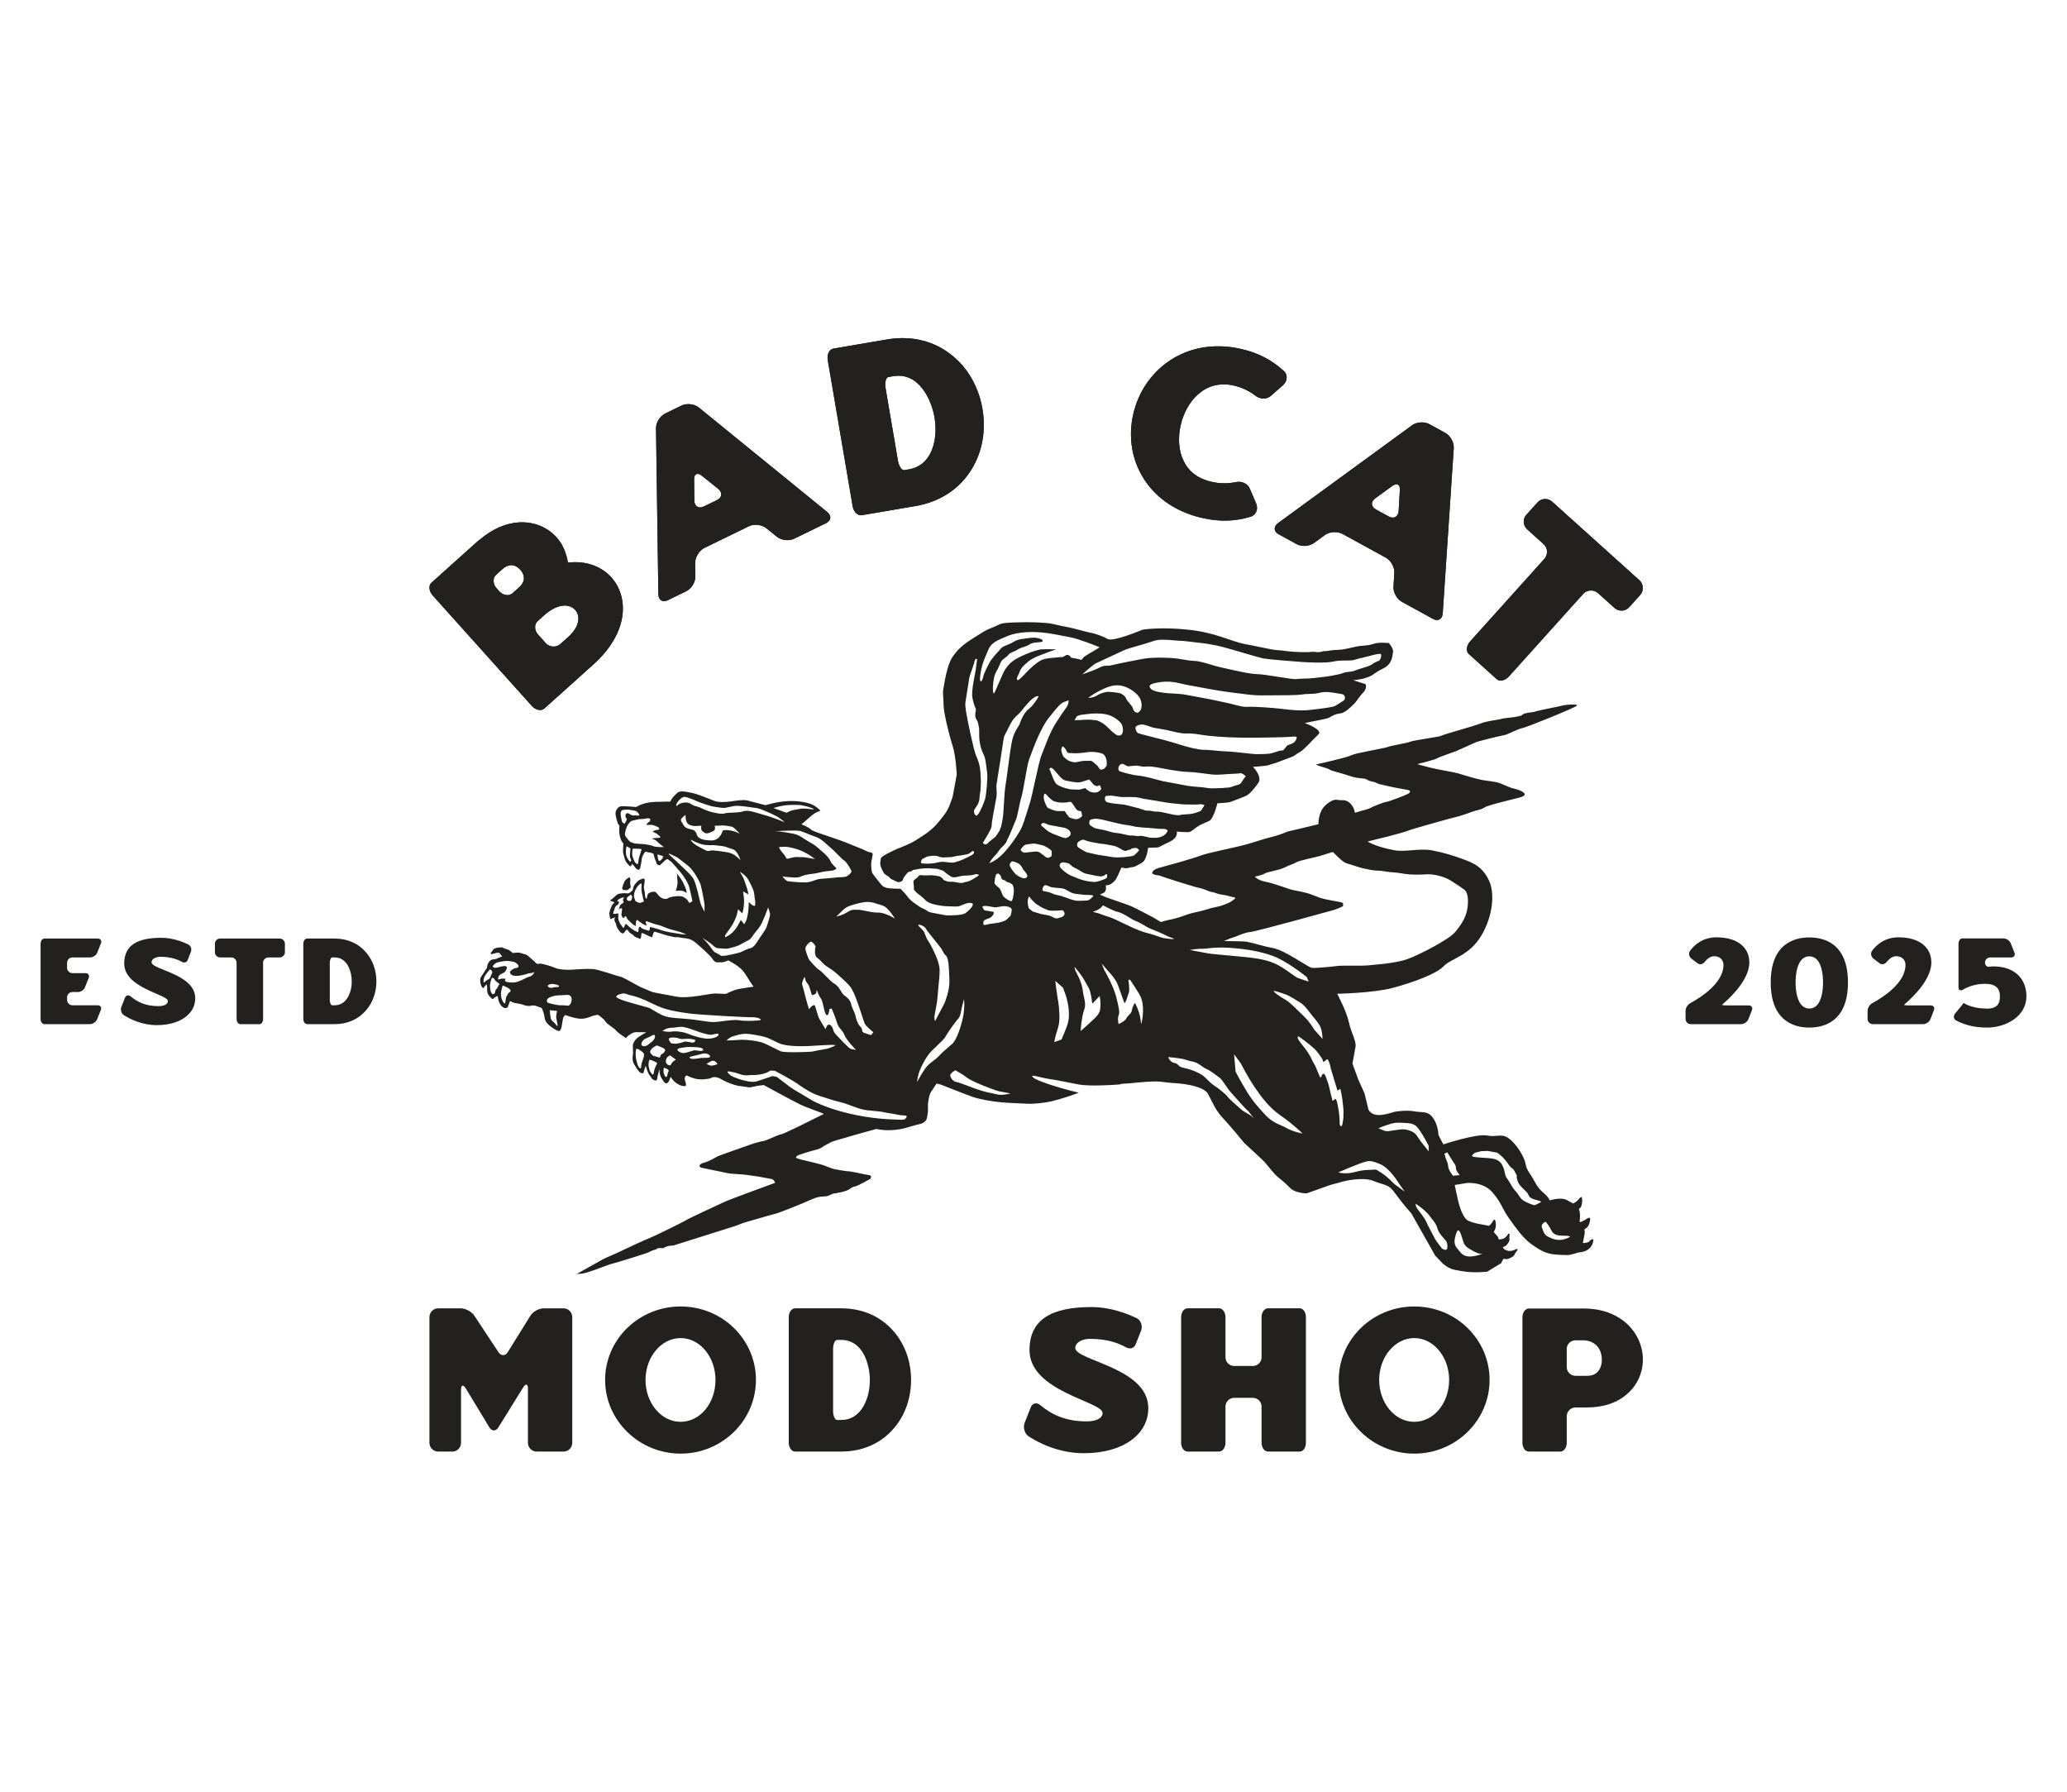 <svg viewBox="0 0 1500 1300" xmlns="http://www.w3.org/2000/svg" data-name="Layer 2" id="c">
  <defs>
    <style>
      .i {
        fill: #232020;
      }
    </style>
  </defs>
  <g>
    <g>
      <g>
        <path d="M443.67,418.94c12.32,13.73,13.42,39.42-13.26,63.36l-35.44,31.8c-2.22,1.99-6.28,1.15-9.1-1.99l-71.81-80.03c-2.82-3.14-3.21-7.27-.99-9.26l33.35-29.92c.65-.59,1.31-1.17,2.08-1.63,8.87-7.48,18.68-11.8,28.41-12.27,10.6-.54,20.34,3.47,27.03,10.92,2.82,3.14,4.98,6.86,6.37,11.04,1.4,3.93,1.84,7.32,1.84,7.32q.25.01.38-.1c12.4-1.44,23.75,2.53,31.14,10.77ZM372.01,430.36l4.58-4.11c6.28-5.63,2.82-10.8,1.07-12.76-1.76-1.96-3.81-3.19-5.91-3.43-2.23-.12-4.77.74-7.25,2.97l-4.58,4.11c-2.48,2.23-2.23,6.72.47,9.73l1.88,2.09c2.82,3.14,7.14,3.75,9.75,1.4ZM417.39,442.53c-1.76-1.96-4.55-3.23-7.79-3.16-4.61.12-9.72,2.58-14.82,7.16l-4.58,4.11c-2.62,2.35-2.48,6.71.34,9.85l5.51,6.15c2.7,3.01,7.53,3.39,10.67.58l5.62-5.05c8.63-7.74,8.8-15.45,5.05-19.63Z" class="i"></path>
        <path d="M599.4,379.62l-23.06,11.23c-3.79,1.85-9.36,1.24-12.64-1.47l-7.71-6.21c-3.19-2.55-8.77-3.16-12.56-1.31l-32.23,15.69c-3.63,1.77-6.75,6.61-6.71,10.69l.13,9.9c.11,4.24-2.85,9.01-6.64,10.85l-13.43,6.54c-3.63,1.77-6.68-.07-6.79-4.32l-1.7-120.32c-.11-4.24,2.85-9.01,6.64-10.85l11.85-5.77c3.79-1.85,9.36-1.24,12.64,1.47l93.17,75.8c3.27,2.71,2.84,6.24-.95,8.08ZM521.25,354.74l-11.84-9.48c-3.27-2.71-5.8-1.48-5.69,2.77l.15,15.17c.11,4.24,3.16,6.08,6.95,4.24l9.48-4.61c3.63-1.77,4.22-5.38.95-8.08Z" class="i"></path>
        <path d="M712.95,296.68c2.66,15.59-.06,31.02-7.72,43.56-8.76,14.5-23.02,23.89-41.03,26.96l-38.8,6.61c-2.94.5-5.93-2.38-6.64-6.53l-18.07-106c-.71-4.16,1.15-7.86,4.1-8.36l38.8-6.61c18.01-3.07,34.58,1.06,47.65,11.84,11.39,9.29,19.06,22.95,21.72,38.54ZM678.13,302.61c-1.98-11.6-10.78-32.92-30.01-29.64l-3.46.59c-1.73.3-2.7,4.03-2.02,8.01l8.98,52.65c.68,3.98,2.83,7.18,4.56,6.89l3.46-.59c7.27-1.24,12.46-5.33,15.76-12.13,3.44-7,4.33-16.42,2.74-25.78Z" class="i"></path>
        <path d="M907.46,374.93c-11.05,3.43-22.64,3.68-34.12,1.07l-3.43-.78c-22.76-6.08-34.59-19.03-40.6-29.05-8.13-13.38-10.57-29.61-6.95-45.54,3.66-16.1,12.91-29.86,26.32-38.88,9.79-6.6,26.31-13.48,49.29-9.16l3.26.74c11.48,2.61,21.82,7.84,30.3,15.72,3.17,2.7,2.8,7.48-.37,10.37l-8.99,7.86c-3.14,2.71-7.92,2.34-11.13-.19-4.59-3.57-9.98-6.05-15.8-7.38-20.9-4.75-34.53,11.61-38.46,28.91-2.1,9.25-1.39,18.78,2.22,25.91,3.79,7.89,10.59,12.86,20.36,15.08,5.83,1.32,11.75,1.41,17.44.18,3.99-.9,8.46.84,10.12,4.64l4.71,10.98c1.62,3.97-.12,8.44-4.14,9.51Z" class="i"></path>
        <path d="M1039.83,449l-22.49-12.33c-3.7-2.03-6.42-6.93-6.1-11.16l.61-9.88c.23-4.08-2.49-8.98-6.19-11.01l-31.43-17.23c-3.54-1.94-9.29-1.69-12.61.7l-8.01,5.83c-3.4,2.55-8.99,2.88-12.69.86l-13.09-7.18c-3.54-1.94-3.8-5.49-.4-8.04l97.2-70.93c3.4-2.54,8.99-2.88,12.69-.86l11.55,6.34c3.7,2.03,6.42,6.93,6.1,11.16l-8,119.84c-.32,4.23-3.45,5.92-7.15,3.9ZM1014.96,370.85l.89-15.14c.32-4.23-2.15-5.59-5.55-3.04l-12.29,8.89c-3.4,2.54-3.14,6.09.56,8.12l9.24,5.07c3.54,1.94,6.83.34,7.15-3.9Z" class="i"></path>
        <path d="M1190.3,431.68l-8.11,9.01c-2.7,3-7.55,3.13-10.55.43l-12.02-10.81c-3-2.7-7.97-2.44-10.67.56l-53.82,59.82c-2.82,3.13-6.75,4.09-8.97,2.09l-20.24-18.22c-2.22-2-1.82-6.12,1-9.26l53.82-59.82c2.7-3,2.57-7.85-.56-10.67l-11.89-10.7c-3.13-2.82-3.38-7.53-.68-10.54l8.11-9.01c2.82-3.13,7.53-3.38,10.67-.56l63.34,57c3,2.7,3.38,7.54.56,10.67Z" class="i"></path>
      </g>
      <g>
        <path d="M443.67,418.94c12.32,13.73,13.42,39.42-13.26,63.36l-35.44,31.8c-2.22,1.99-6.28,1.15-9.1-1.99l-71.81-80.03c-2.82-3.14-3.21-7.27-.99-9.26l33.35-29.92c.65-.59,1.31-1.17,2.08-1.63,8.87-7.48,18.68-11.8,28.41-12.27,10.6-.54,20.34,3.47,27.03,10.92,2.82,3.14,4.98,6.86,6.37,11.04,1.4,3.93,1.84,7.32,1.84,7.32q.25.01.38-.1c12.4-1.44,23.75,2.53,31.14,10.77ZM372.01,430.36l4.58-4.11c6.28-5.63,2.82-10.8,1.07-12.76-1.76-1.96-3.81-3.19-5.91-3.43-2.23-.12-4.77.74-7.25,2.97l-4.58,4.11c-2.48,2.23-2.23,6.72.47,9.73l1.88,2.09c2.82,3.14,7.14,3.75,9.75,1.4ZM417.39,442.53c-1.76-1.96-4.55-3.23-7.79-3.16-4.61.12-9.72,2.58-14.82,7.16l-4.58,4.11c-2.62,2.35-2.48,6.71.34,9.85l5.51,6.15c2.7,3.01,7.53,3.39,10.67.58l5.62-5.05c8.63-7.74,8.8-15.45,5.05-19.63Z" class="i"></path>
        <path d="M599.4,379.62l-23.06,11.23c-3.79,1.85-9.36,1.24-12.64-1.47l-7.71-6.21c-3.19-2.55-8.77-3.16-12.56-1.31l-32.23,15.69c-3.63,1.77-6.75,6.61-6.71,10.69l.13,9.9c.11,4.24-2.85,9.01-6.64,10.85l-13.43,6.54c-3.63,1.77-6.68-.07-6.79-4.32l-1.7-120.32c-.11-4.24,2.85-9.01,6.64-10.85l11.85-5.77c3.79-1.85,9.36-1.24,12.64,1.47l93.17,75.8c3.27,2.71,2.84,6.24-.95,8.08ZM521.25,354.74l-11.84-9.48c-3.27-2.71-5.8-1.48-5.69,2.77l.15,15.17c.11,4.24,3.16,6.08,6.95,4.24l9.48-4.61c3.63-1.77,4.22-5.38.95-8.08Z" class="i"></path>
        <path d="M712.95,296.68c2.66,15.59-.06,31.02-7.72,43.56-8.76,14.5-23.02,23.89-41.03,26.96l-38.8,6.61c-2.94.5-5.93-2.38-6.64-6.53l-18.07-106c-.71-4.16,1.15-7.86,4.1-8.36l38.8-6.61c18.01-3.07,34.58,1.06,47.65,11.84,11.39,9.29,19.06,22.95,21.72,38.54ZM678.13,302.61c-1.98-11.6-10.78-32.92-30.01-29.64l-3.46.59c-1.73.3-2.7,4.03-2.02,8.01l8.98,52.65c.68,3.98,2.83,7.18,4.56,6.89l3.46-.59c7.27-1.24,12.46-5.33,15.76-12.13,3.44-7,4.33-16.42,2.74-25.78Z" class="i"></path>
        <path d="M907.46,374.93c-11.05,3.43-22.64,3.68-34.12,1.07l-3.43-.78c-22.76-6.08-34.59-19.03-40.6-29.05-8.13-13.38-10.57-29.61-6.95-45.54,3.66-16.1,12.91-29.86,26.32-38.88,9.79-6.6,26.31-13.48,49.29-9.16l3.26.74c11.48,2.61,21.82,7.84,30.3,15.72,3.17,2.7,2.8,7.48-.37,10.37l-8.99,7.86c-3.14,2.71-7.92,2.34-11.13-.19-4.59-3.57-9.98-6.05-15.8-7.38-20.9-4.75-34.53,11.61-38.46,28.91-2.1,9.25-1.39,18.78,2.22,25.91,3.79,7.89,10.59,12.86,20.36,15.08,5.83,1.32,11.75,1.41,17.44.18,3.99-.9,8.46.84,10.12,4.64l4.71,10.98c1.62,3.97-.12,8.44-4.14,9.51Z" class="i"></path>
        <path d="M1039.83,449l-22.49-12.33c-3.7-2.03-6.42-6.93-6.1-11.16l.61-9.88c.23-4.08-2.49-8.98-6.19-11.01l-31.43-17.23c-3.54-1.94-9.29-1.69-12.61.7l-8.01,5.83c-3.4,2.55-8.99,2.88-12.69.86l-13.09-7.18c-3.54-1.94-3.8-5.49-.4-8.04l97.2-70.93c3.4-2.54,8.99-2.88,12.69-.86l11.55,6.34c3.7,2.03,6.42,6.93,6.1,11.16l-8,119.84c-.32,4.23-3.45,5.92-7.15,3.9ZM1014.96,370.85l.89-15.14c.32-4.23-2.15-5.59-5.55-3.04l-12.29,8.89c-3.4,2.54-3.14,6.09.56,8.12l9.24,5.07c3.54,1.94,6.83.34,7.15-3.9Z" class="i"></path>
        <path d="M1190.3,431.68l-8.11,9.01c-2.7,3-7.55,3.13-10.55.43l-12.02-10.81c-3-2.7-7.97-2.44-10.67.56l-53.82,59.82c-2.82,3.13-6.75,4.09-8.97,2.09l-20.24-18.22c-2.22-2-1.82-6.12,1-9.26l53.82-59.82c2.7-3,2.57-7.85-.56-10.67l-11.89-10.7c-3.13-2.82-3.38-7.53-.68-10.54l8.11-9.01c2.82-3.13,7.53-3.38,10.67-.56l63.34,57c3,2.7,3.38,7.54.56,10.67Z" class="i"></path>
      </g>
    </g>
    <g>
      <path d="M415.29,955.66v91.14c0,3.57-2.83,6.4-6.4,6.4h-19.36c-3.57,0-6.4-2.83-6.4-6.4v-39.16c0-3.57-1.49-4.02-3.43-1.04l-18.02,29.04c-1.79,2.98-4.77,2.98-6.55,0l-17.13-28.29c-1.94-2.98-3.43-2.53-3.43,1.04v38.42c0,3.57-2.83,6.4-6.25,6.4h-10.28c-3.57,0-6.4-2.83-6.4-6.4v-91.14c0-3.57,2.83-6.4,6.4-6.4h16.23c3.57,0,8.04,2.38,9.98,5.36l17.42,26.36c1.94,2.98,5.06,2.98,6.85,0l16.38-26.36c1.79-2.98,6.11-5.36,9.68-5.36h14.3c3.57,0,6.4,2.83,6.4,6.4Z" class="i"></path>
      <path d="M548.57,1001.23c0,29.48-24.57,53.46-54.65,53.46s-54.8-23.98-54.8-53.46,24.57-53.31,54.8-53.31,54.65,23.83,54.65,53.31ZM519.23,1001.23c0-16.68-11.32-30.38-25.32-30.38s-25.46,13.7-25.46,30.38,11.32,30.38,25.46,30.38,25.32-13.55,25.32-30.38Z" class="i"></path>
      <path d="M661.16,1001.23c0,13.4-4.47,25.91-12.66,35.29-9.38,10.87-22.63,16.68-38.12,16.68h-33.36c-2.53,0-4.62-2.83-4.62-6.4v-91.14c0-3.57,2.08-6.4,4.62-6.4h33.36c15.49,0,28.74,5.81,38.12,16.68,8.19,9.38,12.66,21.89,12.66,35.29ZM631.23,1001.23c0-9.98-4.32-29.04-20.85-29.04h-2.98c-1.49,0-2.83,2.98-2.83,6.4v45.27c0,3.43,1.34,6.4,2.83,6.4h2.98c6.25,0,11.17-2.68,14.89-7.89,3.87-5.36,5.96-13.1,5.96-21.15Z" class="i"></path>
      <path d="M833.31,1021.78c0,18.76-18.02,32.61-46.76,32.61-18.17,0-32.76-7.45-40.06-12.21-2.98-1.94-4.17-6.4-2.98-9.68l4.47-11.32c1.19-3.28,4.32-3.87,7-1.64,8.04,6.7,18.17,11.76,33.51,11.76,7,0,11.62-2.23,11.62-6.11,0-8.34-53.01-15.49-53.01-45.57,0-22.63,16.53-31.27,44.97-31.27,13.85,0,25.91,4.77,32.76,8.04,3.13,1.49,4.47,5.66,3.28,8.93l-3.87,9.83c-1.19,3.28-4.32,4.02-7.45,2.23-4.77-2.68-13.1-5.96-25.76-5.96-6.25,0-10.72,2.98-10.72,6.55,0,9.38,53.01,14.15,53.01,43.78Z" class="i"></path>
      <path d="M947.68,955.66v91.14c0,3.57-1.94,6.4-4.47,6.4h-23.08c-2.53,0-4.62-2.83-4.62-6.4v-26.21c0-3.57-2.83-6.4-6.4-6.4h-13.4c-3.43,0-6.4,2.83-6.4,6.4v26.21c0,3.57-2.08,6.4-4.62,6.4h-22.93c-2.53,0-4.62-2.83-4.62-6.4v-91.14c0-3.57,2.08-6.4,4.62-6.4h22.93c2.53,0,4.62,2.83,4.62,6.4v29.04c0,3.57,2.83,6.4,6.4,6.4h13.4c3.57,0,6.4-2.83,6.4-6.4v-29.04c0-3.57,2.08-6.4,4.62-6.4h23.08c2.53,0,4.47,2.83,4.47,6.4Z" class="i"></path>
      <path d="M1080.97,1001.23c0,29.48-24.57,53.46-54.65,53.46s-54.8-23.98-54.8-53.46,24.57-53.31,54.8-53.31,54.65,23.83,54.65,53.31ZM1051.63,1001.23c0-16.68-11.32-30.38-25.32-30.38s-25.46,13.7-25.46,30.38,11.32,30.38,25.46,30.38,25.32-13.55,25.32-30.38Z" class="i"></path>
      <path d="M1192.21,986.49c0,9.38-3.87,18.17-11.02,24.57-7.3,6.7-17.57,10.13-29.63,10.13h-8.19c-3.43,0-6.4,2.83-6.4,6.4v19.21c0,3.57-2.08,6.4-4.62,6.4h-22.93c-2.53,0-4.62-2.83-4.62-6.4v-90.99c0-3.57,2.08-6.4,4.62-6.4h40.06c15.64,0,25.61,5.96,31.12,11.02,7.45,6.85,11.62,16.23,11.62,26.06ZM1162.43,986.78c0-11.32-8.49-14.3-12.96-14.3h-6.25c-3.43,0-6.25,2.83-6.25,6.25v13.1c0,3.57,2.83,6.4,6.4,6.4h8.19c3.72,0,6.25-1.04,8.04-3.13,1.79-1.94,2.83-5.06,2.83-8.34Z" class="i"></path>
    </g>
    <g>
      <path d="M456.47,636.65c-.88.42-2.5,1.65-3.06,2.51-.56.87-1.82,4.49-1.93,5.05-.1.56.73,1.49.73,1.49,0,0,1.73.32,2.77.13,1.03-.19,2.76-1.99,2.76-1.99-.02-.97-.68-2.83-.4-4.33.27-1.49,0-3.28-.87-2.87Z" class="i"></path>
      <path d="M490.42,646.49s1.49-.51,3.84-.26c2.35.25,4.08,1.73,4.08,1.73,0,0-.21-1.01-.27-1.79-.06-.78-1.32-3.71-2.48-6.06-1.17-2.34-4.57-6.64-4.57-6.64,0,0,.57,1.26.45,2.98-.12,1.72.36,2.39.21,4.29-.15,1.9-.65,3.55-.65,3.55l-.61,2.21Z" class="i"></path>
      <path d="M1153.99,899.91c-1.22,1.22-.45,1.12-2.55,1.68-.84.23-1.84.31-2.76.32.26-1.42.78-4.24,1.31-7.11.18-1.01.02-1.93-.32-2.75,1.23-.7,2.69-1.75,3.35-3.42.49-1.26.72-2.39.94-3.61.23-1.23-.58-1.92-1.8-1.1-.51.35,0,0-1.6.97-1.61.96-.9.55-2.78,1.46-.4.2-.93.26-1.5.27.29-2.15.61-5.92-.14-8.34-.1-.35-.25-.67-.39-.98.37-.39.79-.82,1.15-1.14.89-.79,1.04-2.88,1.21-3.81.18-.93-.02-2.74-.14-3.49-.11-.74-1.19-.18-1.84.67-.65.83-1.31,1.67-2.44,2.43-.6.4-1.43.89-2.08,1.26-1.26-.77-2.74-1.53-4.42-2.45-4.7-2.54-12.54.21-12.54.21-2.27-5.06-6.91-5.91-10.45-12.75-3.54-6.83-6.35-8.91-7.07-13.67-.73-4.76-6.4-14.33-12.04-18.47-5.63-4.14-8.41-.78-16.13-2.23-7.73-1.44-31.55,6.46-31.55,6.46l-3.54-6.83s-.14-7.07-3.95-12.41c-3.82-5.35-7.49-3.61-13.67-4.76-6.18-1.16-14.45.38-14.45.38,0,0-8.54,3.04-13.19,2.17-4.63-.86-5.63-4.14-5.63-4.14l-2.72-11.31-4.54-10.11-4.26-11.6s1.36-7.45,2.19-11.94c.82-4.48-2.99-9.82-4.71-17.86-1.72-8.04-8.54-20.9-8.54-20.9,0,0,26.36-.43,40.87-4.38,14.51-3.96,31.12-10,36.48-15.66,5.34-5.66,18.58-7.35,27.36-22.36,8.79-15,9.37-31,5.7-39.16-3.67-8.18-8.35-12.08-17.22-15.4-8.87-3.32-15.39-5.37-24.55-7.08-9.16-1.71-19.05,1.47-27.54-.15-9.59-1.83-19.42-5.11-22.6-9.01.79.97,2,1.89,3.5,2.78,4.15-1.05,9.04-2.32,10.68-2.66,2.01-.4,17.36-4.48,19.02-5.33,1.66-.85,33.22-9.65,34.42-9.81,1.2-.16,8.1-2.35,11.38-3.67,3.28-1.32,6.83-1.44,9.37-3.28,2.55-1.84,25.15-6.9,27.12-7.69,6.05-2.42-2.88-5.45-5.58-5.95-2.7-.5-6.06-2.28-9.84-3.77-3.78-1.49-9.26-1.73-13.51-2.52-4.24-.79-14.15-3.81-17.21-4.76-3.05-.95-14.47-2.7-20.22-4.16-5.75-1.46-9.56-2.56-9.56-2.56,0,0,13.01-3.24,14.28-4.16,1.28-.92,12.75-4.78,13.99-5.32,1.23-.54,13.32-5.99,14.56-6.53,1.23-.54,17.84-4.71,20.24-5.04,2.39-.33,9.86-4.49,13.06-5.05,3.2-.56,38.84-14.99,39.76-16.37.92-1.37-8.1-.75-10.53-.04-2.43.71-17.58,3.53-19.62,4.3-2.04.78-8.18.75-9.52,2.44-1.35,1.67-13.04,2.13-15.09,2.91-2.04.77-9.8,1.25-15.14,3.34-5.32,2.1-26.96,7.9-28.23,8.82-1.28.93-20.31,3.31-22.77,4.4-2.47,1.08-14.85,3.03-16.51,3.87-1.66.85-22.84,4.23-26.16,5.94-3.32,1.7-23.29,6.17-25.35,6.59-2.07.43,7.93,2.77,9.18,3.66,1.24.91,4.55,1.74,7.45,2.52,2.9.78,4.56,1.37,8.7,2.69,4.14,1.32,8.21,1.33,9.76,1.62,1.54.28,1.78,1.39,5.25,2.04,3.47.65,3.64,1.58,5.19,1.86,1.55.29,8.44,1.97,10.38,2.32,1.93.36,9.65,1.8,10.8,2.02,1.16.21,1.82,1.49-.27,2.66-2.09,1.15-14.35,5.81-15.93,5.91-1.58.09-10.18,3.5-11.46,4.42-.77.56-5.98,1.87-11.25,3.43-.31-1.89-.89-3.6-2.01-5.15-2.05-2.88-4.4-4.16-7.88-3.97-3.48.18-4.02-1.58-8.92,1.66-4.9,3.25-6.48,7.12-7.36,11.94-.25,1.36-.34,2.61-.29,3.84-10.73,2.7-22.21,5.28-22.21,5.28,0,0-6.17,2.71-11.8,3.98-5.63,1.28-15.43,4.85-21.88,6.36-6.44,1.5-25.73,5.63-29.01,6.95-3.28,1.31-15.43,4.85-15.43,4.85l-14.97,4.15s-4.62,1.11-5.24,3.31c-.62,2.2,4.69,1.99,5.82,2.59,1.12.6,24.14,7.95,27.6,8.6,3.47.65,7.95,2.68,7.95,2.68,0,0,.36.18,2.29.55,1.93.35,3.48,1.19,4.63,1.4,1.16.21,4.14.73,5.3.95,1.16.22,4.59,1.24,6.13,1.53,1.54.3-.96,1.76-2.66,2.98-1.7,1.22-4.93,2.17-6.98,2.96-2.04.77-6.82,1.42-9.68,2.43-2.86,1.01-8.49,2.29-10.49,2.68-2.01.39-5.67,1.65-7.71,2.42-2.05.78-7.73,2.43-10.11,2.75-.83.12-3.19.79-5.9,1.6,4.29,2.67,9.11,5.64,15.45,8.22-10.3-4.2-16.61-9.42-23.13-12.71-7.89-3.97-11.75-6.35-16.61-8.1-4.85-1.74-15.38-5.36-15.38-5.36l-4.56-1.95,2.63-1.25c2.63-1.24,1.61-5.49,1.61-5.49l1.84-.23c1.84-.24,3.31-1.71,4.77-3.16,1.47-1.46,4.75-9.54,4.75-9.54l2.31.44c2.33.43,3.11-.58,5.52-.71,2.43-.13,3.9-1.59,7.2-3.29,3.31-1.69,4.37-10.76,4.37-10.76,0,0,2.42-.14,5.42-.15,3-.01,2.52-.69,9.71-3.97,7.2-3.29,5.59-7.64,5.59-7.64,0,0,5.9.52,8.32.39,2.42-.12,3.31-1.69,6.72-3.95,3.41-2.26,5.25-2.48,8.56-4.19,3.31-1.69,5.94-12.78,5.94-12.78,0,0,7.84-.27,9.78-1.07,1.94-.79,8.36-3.07,10.98-4.32,2.63-1.24,5.66-4.73,8.9-9.33,3.25-4.61-3.84-11.72-3.84-11.72,0,0,9.68-.51,11.62-1.31,1.95-.79,3.79-1.03,5.73-1.82,1.94-.79,7.09-2.72,10.3-3.87,3.21-1.14,2.73-1.81,6.04-3.5,3.31-1.69,10.17-9.68,13.79-13.05,3.62-3.38-9.88-8.22-9.88-8.22l4.37-.93s9.31-1.72,11.83-2.42c2.53-.69,4.78-3.16,9.04-3.52,4.27-.36,8.09-4.86,10.24-6.77,2.15-1.91,4.03-5.61,6.96-8.54,2.94-2.93,1.71-6.04,1.71-6.04l-9.07-2.85s4.85-.25,9.32-1.74c4.46-1.48,4.57-2.04,7.98-4.3,3.41-2.25,6.51-2.84,8.87-5.87,2.35-3.03,2.39-6.5,2.8-8.74.41-2.23-3.03-6.35-3.03-6.35l-4.16-.2c-4.16-.19-6.1.6-8.62,1.29-2.52.68-7.36.94-9.21,1.18-1.84.23-8.15,1.95-11.83,2.42-3.68.48-5.42.16-8.52.72-3.11.59-5.31.55-5.31.55,0,0-2.79,1.02-5.11.59-2.32-.44-3.61.07-6.61.08-3,.01-4.76.06-9.5-.24-4.74-.3-7.64-.99-11.79-1.19-4.16-.2-13.33-2.49-23.76-4.44-10.43-1.94-21.03-8.36-41.63-10.47-20.58-2.11-32.77.06-32.77.06,0,0-21.41,9.08-25.34,6.72-3.93-2.35-10.18-4.06-10.18-4.06,0,0-3.7-.69-9.93-2.4-6.24-1.7-8.89-2.19-13.11-2.99-4.22-.79-7.29-1.91-11.61-2.17-4.32-.27-10.23-.83-22.32-.39-12.1.45-9.45.94-15.93,3.51-6.48,2.57-5.96,2.68-13.97,7.66-8.02,4.98-11.95,8.58-15.74,14.35-3.79,5.78-5.67,18.93-6.33,22.59-.68,3.65.1,5.42.1,11.36,0,5.94,4.08,22.37,6.54,29.85,2.44,7.49,3.05,21.04,3.05,21.04,0,0-.62,3.36-2.05,11.2-1.44,7.83-.72,3.92-2.12,8.29-1.4,4.36-3.18,7.51-4.75,9.53-1.57,2.02-4.81,6.62-9.11,10.45-4.3,3.83-7.61,5.53-11.7,8.24-4.09,2.71-12.45,5.78-12.45,5.78-3.47,1.47-8.98,4.17-11.25,5.67-2.28,1.5-1.64,2.39-2.05,4.64-.41,2.24,1.49,5.65,2.37,7.35.89,1.71,3.6,2.44,4.56,3.78.95,1.33,3.06,1.64,4.86,2.75,1.79,1.11,3.94-.39,3.94-.39,0,0,.58-.32.79-1.44.21-1.12,2.04-3.06,3.08-4.41,1.05-1.35,2.53-.68,3.51-1.66.97-.97,2.52-.68,4.21-1.14,1.68-.46,5.29-.56,6.9-.64,1.61-.08,3.93.35,5.93.33,2,0,3.8,1.1,4.96,1.32,1.16.22,2.42,2,4.22,3.1,1.79,1.11,2.11,1.55,3.65,1.84,1.55.29,5.82-1.22,7.82-1.24,2-.01,5.62-.11,7.75-.86,2.14-.77,3.09.57,3.09.57,0,0-2.8,2.18-6.3,3.84-3.5,1.66-2.07.38-4.66,1.44-2.59,1.06-5.09-.56-9.09-.53-4.01.03-3.48-.66-4.64-.87-1.16-.22-1.73-1.48-1.73-1.48,0,0-1.33-1.41-2.5-1.62-1.16-.22-4.25-.8-6.25-.78-2,.01-4.07.4-6.38-.04-2.33-.43-3.12,1.74-3.12,1.74,0,0-2.68,1.51-2.88,2.63-.21,1.12.53,3.75.26,5.25-.27,1.49,3.25,4.08,3.25,4.08,0,0,3.52,2.59,5.18,4.44,1.66,1.85,5.45,2.95,7.77,3.39,2.32.44,5.41,1.01,7.41.99,2-.02,6.71.49,8.78.09,2.07-.38,6.57-3.27,9.6-2.32,3.03.95-3.17,6.36-4.53,7.25-1.37.91-4.66,1.45-8.28,1.54-3.61.1-4.45.33-7.55-.24-3.09-.59-5.02-.94-8.11-1.52-3.09-.58-3.01-.95-4.81-2.06-1.79-1.11-3.34-1.39-5.45-2.94-2.11-1.55-5.7-3.77-7.61-6.44-1.9-2.67-5.3-6-5.3-6,0,0-7.99.04-10.64-.83-2.63-.87-2.88-1.69-5.18-4.43-2.29-2.75-3.56-4.53-4.51-5.86-.95-1.34-1.15-6.78-.88-8.27.28-1.48.55-2.98.96-5.22.41-2.24-2.02-1.43-4.2-2.61-2.18-1.18-9.84-4.17-9.84-4.17-13.57-5.87-28.41-9.47-30.61-11.55-2.21-2.07-7.06-3.81-7.06-3.81,0,0,4.08-3.4,7.17-6.16,3.09-2.75,6.71-3.74,6.71-3.74,0,0-2.94-3.16-6.08-4.46-3.7-1.53-9.25-2.75-17.04-2.53-7.79.2-16.69,2.96-16.69,2.96-2.9-.54-10.23-2.7-13.1-3.36-6.62-1.52-17.07,3.19-24.88-.01-7.81-3.19-12.86-5-15.18-5.44-2.32-.44-8.58-2.18-10.74-.27-2.14,1.91-3.62,3.37-4.5,4.94l-.88,1.57s-5.11,0-10.81.2c-5.69.2-10.06,1.49-13.94,3.71,0,0-8.36-.72-10.78-.55-2.42.18-4.04,3.03-4.16,4.9-.13,1.86,1.43,7.61,2.15,8.38l.73.77s-.91,4.92.99,10.06c.58,1.58,1.88,3.01,1.88,3.01,0,0-.56,5.61-.19,6.84.38,1.23,1.05,4.97,2.29,6.65,2.27,3.06,3.05,3.02,3.05,3.02l1.31-1.75s1.24,1.38,2.19,2.72c.96,1.34,2.4,1.61,2.4,1.61,0,0,1.03-.68,1.23-1.8.21-1.12.62-3.35.82-4.47.2-1.12.02-1.74.62-3.36.6-1.62,2.17-3.65,2.17-3.65,0,0,1.53.38,3.46.74,1.93.37,2.49.88,2.49.88,0,0,.8,3.35,1.37,4.61.57,1.27.55,1.06.57,1.27.15,2.74,2.74,2.35,2.74,2.35l4.21-3.96,1.34-.45,2.81,2.07s6.31,6.96,7.9,9.19c1.6,2.23,4.14,5.79,5.06,9.44.93,3.65,1.37,5.65,1.79,7.65l.43,2.03s-1.26,1.38-2.65,1.38c.11,0,.23-.01.34-.03l-1.43-2.21s-2.36-2.38-4.71-2.62c-2.36-.25-7.26.38-8.59,1.1-1.33.72-1.86,1.39-4.49.51-2.63-.88-4.33-4.05-5.23-4.6-.9-.56-3.74-.23-5.44,1.3-.38.35-.82,2.56-.99,3.57.16.11.34.23.52.36-.7-.5-1.31-.87-1.31-.87,0,0-.5-1.63-.55-3.58-.04-1.93-1-3.27-.59-5.51.41-2.24.96-5.22-.26-5.08-1.23.17-3.36.92-4.34,1.9-.98.98-2.54,2.99-2.54,2.99,0,0-.73,1.79-.93,2.92-.21,1.12-.79,1.13-.79,1.13,0,0-1.71,2.1-3.25,1.81-1.54-.29-5.91-.12-7.27.77-1.37.91-2.69,2.59-4.06,3.49l-1.36.91,3.41,1.37-1.57,1.64s-.4.83-1.06,2.24c-.66,1.42-.8,2.16-1.08,3.66-.27,1.49.69,4.58.69,4.58l3.61-1.31s-1.24,1.25-.37,2.96c.89,1.72.76,1.85,1.26,3.48.5,1.64,2.4,4.49,3.87,5.15,1.48.66,2.08-1.38,3.06-2.34.98-.97,1.56.93,2.58,1.9,1.02.96,1.47.67,2.82,2.07,1.34,1.41,1.74,1.13,3.22,1.8,1.48.66,1.32,1.03,1.74.46,1.21-1.66.12-4.25,1.28-4.03,1.16.21,2.82,1.24,4.3,1.9l1.48.67,1.57.49s.68-4.25,1.85-4.04c1.15.22,7.09,2.23,7.09,2.23,0,0,4.57,1.23,6.5,1.59,1.93.36,1.72-.19,5.58.54,3.86.73,6.14.08,10.5,3.67,4.36,3.58,11.58,10.31,12.26,11.81.68,1.51,2.67,2.35,2.67,2.35,0,0,2.4-.02,3.59-.02,1.2,0,.69.12,2.21-.29,1.51-.4,2.82-1.09,2.82-1.09,0,0,4.15,2.17,6.68,4.02.28.2.45.32.57.38,1.94,1.66,3.23,2.26,6.31,7.31,3.49,5.73,4.87,7.37,4.87,7.37,0,0-9.9,1.37-12.42,2.06-2.53.68-7.78,3.18-7.78,3.18,0,0-4.15-.2-7.74-.29-3.58-.09-19.3,3.93-27.99,2.3-8.69-1.62-12.17-2.27-15.64-2.92-3.48-.65-5.59-2.2-8.96-3.41-3.38-1.21-13.57-7.74-16.46-8.28-2.9-.54-15.23-5.16-19.97-5.46-4.74-.31-13.27.42-15.68.54-2.42.13-8.38-.02-11.34-1.34-2.96-1.32-8.3-2.7-9.84-2.99-1.54-.3-3.23.16-3.23.16-2.43-1.99-1.34-1.4-3.77-3.4-2.43-1.99-3.39-3.33-4.93-3.61-1.54-.29-2.25-.81-3.79-1.1-1.55-.29-2.77-.13-4,.02l-1.23.16s-2.36-2.37-3.91-2.65c-1.55-.3-3.73-1.47-3.73-1.47,0,0-2,0-3.22.17-1.23.15-2.98.99-2.98.99l-2.16,3.07s-.2,1.12,1.93.37c2.14-.76,4.14-.78,4.14-.78l2.29,2.74s-2.14.77-3.89,1.59c-1.75.83-3.61.09-5.12,1.74-1.5,1.65-1.71,2.78-1.92,3.89l-.2,1.13s-2.23,3.44-3.35,5.16c-1.11,1.72-1.57,2.02-1.52,3.96.04,1.94.86,4.02.86,4.02,0,0,1.2,2.15,1.79,1.11.59-1.05,2.03-2.33,2.03-2.33,0,0,.32.45.36,2.38.04,1.94-.37,4.18,1.99,6.56,2.37,2.36,2.04,1.92,3.02.95.98-.98,2.66-1.43,2.66-1.43,0,0,.22,3.13,1.43,5.29,1.21,2.14,1.91,2.66,3.38,3.33,1.48.66,2.53-.69,2.53-.69l1.6-4.34s1.79,1.12,2.95,1.33c1.16.22,0,0,3.86.73,3.87.72,3.34,1.39,6.12,1.53,2.77.13,3.3-.55,4.45-.33l1.16.21,4.5,1.62s1.7,3.79,2,6.54c.29,2.75,1.56,4.54,4,6.53,2.43,2,3.9,2.66,5.37,3.33,1.48.65,1.94.36,2.67-1.44.73-1.79,1.05-7.9,2.03-8.88l.97-.98s7.84,3.01,12.3,2.69c4.46-.33,7.18-2.14,8.41-2.3,1.23-.15,2.91-.61,2.91-.61,0,0,4.29,2.73,5.49,4.89,1.2,2.15,6.33,4.66,7.61,6.43,1.27,1.79,7.36,5.62,7.36,5.62,0,0,.59-1.05,2.86-2.55,2.28-1.51,3.12-1.74,5.12-1.74.92-.01,2.41.01,3.77.04,1.6.02,3,.06,3,.06,0,0-5.78,3.16-7.27,4.81-1.5,1.65-1.57,2.03-2.23,3.44-.66,1.42.13,5.82-.21,7.68-.35,1.87-.57,5.29,1.02,7.52,1.59,2.23,3.23,5.82,5.16,6.19,1.93.36,1.37-.35,2.23-2.88l.86-2.53s1.37,5.35,3.03,7.2c1.65,1.83.47,2.02,3.04,3.28,2.57,1.25,2.36-1.96,2.36-1.96l1.55-6.28s-.42,3.73,1.73,7.22c2.16,3.49,2.66,3.65,3.96,3.11,1.29-.54,2.43-4.56,2.43-4.56,0,0,1.14,2.43,3.96,4.49,2.81,2.07,5.51,2.68,6.81,2.15,1.3-.54-.87-3.9-.53-5.76.34-1.87,1.51-1.77,1.51-1.77,0,0,4.36,2.36,8.3,2.7,3.93.35,4-.02,6.84-.26,2.84-.25,3.11-1.73,6.21-1.15,3.09.57,2.57,1.25,7.38,3.31,4.82,2.05,7.07,2.86,11.39,3.28,4.32.41,4.57,1.24,7.93.32,3.36-.92,7.82-1.24,7.82-1.24,0,0,19.24,10.54,25.47,13.63,6.22,3.09,13.81,5.28,19.72,7.92-.5-.23-1.04-.44-1.56-.66-10.32,5.19-28.8,14.39-30.81,14.74-2.82.48-10.93,4.67-13.02,4.95-2.1.28-7.81,1.9-8.91,2.37-1.1.47-22.68,7.85-24.54,8.84-1.85,1-6.67,3.79-9.16,4.33-2.48.54-3.99,1.61-3.78,2.65.2,1.05,1.21,1.24,3.9,1.73,2.69.5,14.74,3.09,17.08,3.53,2.35.43,10.97.72,13.72,1.22,2.74.51,5.8.75,7.51,1.06,1.71.32,7.89,1.46,9.95,1.84,2.05.39,2.61,2.78,2.61,2.78,0,0-32.34,11.76-36.87,13.88-4.54,2.12-25.9,11.96-27.81,13.26-1.91,1.29-24.85,12.48-26.81,13.1-1.97.63-19.81,8.9-21.66,9.89-1.85.99-9.83,4.21-12.06,5.47-2.11,1.19-17.63,9.9-19.14,10.74.29-.12,1.18-.32,4.05-.48,4.16-.23,19.07-6.51,21.55-7.05,2.48-.55,26.47-7.81,27.97-8.87,1.51-1.06,3.95-1.28,5.09-2.07,1.14-.79.04-.32,2.48-.54,2.44-.22.59.78,2.44-.22,1.85-1,3.61-1.33,3.61-1.33l3.49-.36s41.96-13.29,44.1-13.9c2.15-.61,5.09-2.07,7.94-2.88,2.86-.81,20.37-5.93,22.13-6.27,1.77-.34,17.73-6.76,19.91-7.69,2.19-.93,7.69-3.6,10.88-4.34,3.19-.74,4.83-.11,7.35-.98,2.52-.88,2.6-1.53,3.99-1.6,1.39-.08,9.49-1.59,11.43-3.24,1.94-1.65,3.32-1.73,4.75-2.13,1.43-.41,8.89-4.39,10.03-5.18,1.14-.8,1.01-2.5,0-2.68-1.01-.19-2.69-.5-4.7-.88-2.01-.37-9.36-2.08-10.74-2-1.39.08-9.79-1.49-10.79-1.68-1.01-.19-5.92-2.11-7.55-2.76-1.64-.63-12.98-3.42-14.98-3.79-2.01-.37-4.95-1.6-4.95-1.6,0,0,.17-1.31,1.98-1.98,1.8-.66,5.68-1.95,8.54-2.75,2.86-.81,6.38-1.49,8.28-2.82,1.89-1.33,4.83-2.79,6.68-3.79,1.84-.99,11.8-3.5,12.89-3.96.71-.3,12.12-3.45,19.96-5.6.53.1,1.05.2,1.58.3,6.18,1.15,14.74.64,21.53-1.57,6.8-2.19,10.41-2.3,11.91-3.95,1.5-1.65,1.36-.9,2.12-5.01.75-4.11,0-6.56.48-9.17.48-2.61.58-5.3,2.22-7.7,1.64-2.4,3.87-5.84,3.87-5.84l3.07.72s18.25,7.26,23.13,8.94c4.88,1.69,14.15,3.42,21.24,3.97,7.09.55,16.15.88,18.92,1.02,2.77.14,10.59-.25,17.83-1.98,6.22-1.5,14.61-4.36,19.05-6.03-16.18-3.9-30.77-8.82-33.15-11.06-3.06-2.89,5.29.06,10.09.81,9.75,1.51,13.46,2.5,22.73,4.24,8.35,1.57,26.3.29,29.78.02,2.46-.83,3.38-.44,8.11-.9,5.42-.53,15.74-1.69,21.49-1.13,5.75.56,8.32,1.04,11.5,1.12,0,0,19.76,1.09,23.3,7.92,3.54,6.84,5.64,12.07,11,17.7,5.36,5.63,15.07,17.61,15.07,17.61,0,0,9.12,8.4,13.21,12.25,4.09,3.85,7.87,10.06,12.2,13.34,3.94,2.98,7.4,6.58,8.09,7.27,3.92,3.83,11.9,3.84,11.9,3.84l17.1-6.07,10.09-2.75s13.53-3.27,20.87-.36c9.8,3.88,11.2,2.18,16.3,9.3,5.08,7.13,11.71,14.53,11.71,14.53l17.2,30.45,5.36,5.63s4.09,3.85,8.72,4.71c.13.03.2.04.32.06-.02,0,.27.04,1.06.2.67.12,1.67.31,3.26.61,9.27,1.73,19.1.48,19.1.48l10.05-6.13,1.66-3.21c.54.08,1.1.15,1.72.22,1.95.23,3.57-1.03,4.82-1.65,1.55-.77,1.42-2.12,2.68-3.55,1.26-1.46,1.27-2.03.56-2.17-.73-.14-1.47,1.24-4.95,1.49-1.49.1-2.89-.62-4.11-1.09-.36-.58-.77-1.16-1.19-1.71.48-.18.99-.37,1.52-.6,1.63-.66,2.29-2.34,2.96-3.37.83-1.26.08-2.25.37-3.91.28-1.66.01-2.12-.61-1.92-.63.21-.56,1.59-3.14,3.29-1.22.79-2.8.78-4.02.99-.17-1.01-.58-2.18-1.58-3.11-.68-.65-1.39-1.54-2.07-2.46,1.52-2.02,1.46-4.1,1.55-4.59.11-.59-.16-3.34-.54-3.86-.38-.53-.85-.46-1.28.2-.44.68-.72,1.38-2.1,2.93-.36.41-.71.7-1.03.94l-8.49-1.59s-3.33-.62-6.51-2.05c-3.18-1.43-5.48-7.68-6.56-11.2-1.08-3.54-3.32-14.77-3.32-14.77l9.01-1.47s11.37-.97,18,6.44c6.63,7.41,7.36,12.17,12.44,19.31,5.08,7.12,10.17,14.25,15.8,18.38,5.63,4.14,9.99,6.5,14.63,7.37,4.64.87,12.63.81,12.63.81,0,0,3.75-.63,7.15-1.88,9.87-.59,10.67-7.28,10.91-8.59.26-1.39-1-1.38-2.21-.17ZM453.13,597.77l-1.68-1.39s-1.33-4.78-.96-6.85c.38-2.06,1.45-1.86,3.41-2.03,1.97-.17,2.24-.12,4.37.28,2.13.4,2.98.29,4.18,1.31,1.19,1.02,1.49,2.41,1.49,2.41-1.22.57-3.04-.04-3.88.07-.85.11.75.41-.85.11-1.6-.3-4.16-2.91-5.07-.94-.91,1.97.77,3.34.77,3.34,0,0-.15.78-.6,1.76-.46.98-1.18,1.91-1.18,1.91ZM458.08,624.44c-.1.16-.61.79-.87.74-.26-.05-1.08-1.11-1.84-2.36-.78-1.24-1.05-2.66-1.17-4.23-.11-1.58.35-4.08.35-4.08l.16-.49s1.88,1.06,2.06,1.15c.18.11.68.33.68.33,0,0,.11.47.03.92-.08.44-.24,2.02-.36,3.75-.11,1.72.51,2.73.57,3.08.08.33.49,1,.39,1.17ZM465.32,617.12s-.83,3.05-1.34,4.29c-.5,1.24-.66,3.61-.8,4.38-.14.78-.33,1.81-1.74.48-1.41-1.34-1.66-2.98-2.4-4.98-.73-2.01.2-5.57.2-5.57,0,0,4.68.07,5.75.28,1.07.2.34,1.13.34,1.13ZM480.81,622.69s-1.08,1.53-1.96,1.95c-.87.42-1.05-.77-1.31-1.6-.25-.82-.41-3.16-.41-3.16l4.14,1.35-.46,1.46ZM474.18,613.98c-1.77-.88-5.83-1.36-6.63-1.51-.8-.15-5.75-.26-6.55-.42-.8-.15-3.69-.96-4.35-1.88-.65-.93-3.75-3.64-3.1-5.65,0,0,.71-3.87,1.89-5.79,1.18-1.9,2.22-3.04,3.64-3.31,1.43-.27,4.07-1.11,5.45-1.12,1.39,0,3.62-.12,4.52-.49.9-.37,3.03.03,2.89.8-.15.78-.29,1.55-1.19,1.91-.89.37-1.76,2.08-1.76,2.08,0,0,3.13-.29,4.46-.04,1.34.25,4.36,1.68,4.36,1.68,0,0,1.14,1.29.25,1.65-.9.36-2,.24-2.89.61-.9.37-1.55.95-1.55.95l2.84,1.33,2.13,1.73s1.27,1.25.15,1.3c-1.12.06-6.02.54-6.02.54,0,0,2.94.77,4.31,2.35,1.37,1.59,4.8,3.9,4.8,3.9,0,0-5.88.23-7.66-.64ZM499.78,655.13s-.07,0-.11,0c.04,0,.07,0,.11,0ZM461.27,645.28c1.26-2.46,2.88-3.71,3.56-4.16.68-.44.97.19.73,1.49-.24,1.3-.01,4.44.45,6.26.46,1.82,1.24,5.24,1.24,5.24,0,0-2.21,1.13-3.37.92-1.15-.22-2.76-1.29-2.76-1.29,0,0-1.23-3.12-1.11-3.68,0,0,.02-2.31,1.27-4.78ZM454.91,651.62c.37-.9,2.86-2.55,2.86-2.55,0,0,1.18,1.18,1.01,2.11-.17.94-.21,1.12-.76,1.99-.56.86-1.26.34-1.87.42-.62.08-1.61-1.06-1.24-1.97ZM493.01,677.55c-2.02-.38-4.08-.62-6.4-1.04-2.32-.44-5.08-.95-7.17-1.77-2.1-.83-7.69-2.16-7.69-2.16,0,0-.28,1.54-.38,2.1-.1.55-.7.59-.7.59,0,0-1.72-.47-3.55-1.1-1.83-.63-2.64-1.93-2.64-1.93l-.88.7s-.37,2.81-.44,3.24c-.08.43-.58-.1-1.57-.44-.99-.32-2.32-1.29-3.25-1.89-.94-.61-4.13-3.66-4.13-3.66,0,0-1,1.4-1.13,2.09-.13.7-.78,1.01-.78,1.01,0,0-1.55-2.17-2.15-3-.59-.83-1.3-2.71-1.43-3.59-.14-.89.06-3.61.06-3.61,0,0-.5-.53-1.3-.25-.8.28-1.69.26-2.28.16-.58-.11.11-1.43.49-2.66.38-1.23.45-1.64.89-2.44.45-.78,1.08-.95,1.78-1.54.71-.6.96-1.99.96-1.99l-1.4-.56s.16-.84,1.5-1.59c1.34-.77,2.91-1.2,3.49-1.08,0,0-.72,1.44-.94,1.84-.21.39.72,1,.72,1l-.52,1.2-1.88,1.24s-.94,1.86-1.17,3.11c-.23,1.25,0,0,.66-.32.66-.31,1.67-.11,1.67-.11,0,0-.01.87-.14,1.56-.13.69-.09,1.29-.32,2.55-.23,1.26.99,2.79,1.54,3.04,0,0,.46-.93,1.15-1.38.68-.45,1.02.91,1.48,1.72.45.8,3.01,3.16,3.93,3.91.91.75,2.42,1.46,2.42,1.46,0,0-.18-.61-.15-1.61.04-1.01.31-1.68.39-2.1.08-.42.75-.87.75-.87l.89.89c.89.89,1.63.88,2.4,1.61.76.72,3.56,1.82,3.56,1.82,0,0-.79-2.18-.84-2.76-.04-.59,1-.53,1.41-.32.41.22.99.33,3.23,1.18,2.23.86,4.7,1.32,5.83,1.66,1.13.37,5.56,2.35,8,2.95,2.44.59,5.72,1.5,6.85,1.86,1.13.36,4.31,1.82,4.31,1.82,0,0-3.12-.15-5.15-.52ZM353.29,711.19c-.92.59-.98.97-1.89,1.56-.91.61-.55-2.41.14-4.02.7-1.61,3.99-5.43,3.99-5.43,0,0,1.64.89,1.66,1.85.02.97-.17.93-.53,1.83-.37.9-.7,1.61-1.06,2.5-.37.9-1.4,1.09-2.31,1.71ZM361.79,714.9c-.13.74-.76,1.97-1.74,2.94-.98.98-.5,1.65-.83,2.36-.33.71-1.28,1.49-1.98.98-.71-.52-1.43-2-1.65-5.13-.22-3.13,1.43-6.69,1.43-6.69,0,0,1.54.3,1.8,1.11.25.81,1.11,1.56,2.88,2.85,1.76,1.3.24.83.11,1.57ZM368.92,720.66c-.59,1.04-1.15,1.91-1.45,2.44-.29.52-.48,2.6-.75,4.1-.28,1.5-.94.8-1.86-.73-.92-1.52-1.47-3.94-1.33-5.85.15-1.89,1.22-5.55,1.22-5.55.97.17,5.59,2.2,5.74,3.58.15,1.38-.98.98-1.57,2.03ZM387.4,705.98c-.73,1.79-2.48,2.62-3.71,2.78-1.22.16-7.14,4.07-11.14,4.1-4,.02-5.93-.34-6.11-1.54-.18-1.19,2.14-.76-.18-1.19-2.32-.43-4.91.64-4.91.64,0,0,.09-2.7,1.46-3.6,1.36-.9,2.97-.99,4.1-2.71,1.11-1.72,1.39-3.22-.16-3.5-1.54-.28-5.37.92-5.37.92,0,0-2.98.99-3.86-.71,0,0,1.26-2.47,4.17-3.08,2.9-.62,4.13-.78,5.75-.86,1.62-.08,3.55.29,5.09.57,1.55.29,2.89,1.69,2.89,1.69,0,0,1.73,1.49.36,2.39-1.37.9-1.23.15-2.98.99-1.75.84-2.79,2.18-2.79,2.18,0,0-.03,2.31,2.68,2.82,2.7.5,4.38.04,7.3-.57,2.91-.62,3.43-1.29,5.43-1.3,2-.02,2.73-1.8,2-.02ZM401.12,713.93s4.7.5,4.49,1.61c-.2,1.12-2.07.39-3.74.84-1.69.46-2.52.69-3.94-.35-1.41-1.03.8-2.16,3.18-2.11ZM403.36,743.34c-1.8-2.51-3.17-2.33-3.66-4.6-.49-2.26-.74-5.78-.74-5.78l5.3.55s-.31,1.69-.54,2.94c-.23,1.26-.03,2.6.46,4.86.48,2.27.97,4.53-.82,2.02ZM411.72,729.68c-2.18-.41-5.81-.21-7.12-.45-1.31-.24-4.79-.89-7.32-1.8,0,0-1.78-2.52,2.08-3.97,3.87-1.45,5.18-1.21,8.81-1.4,3.64-.19,5.53-.7,6.45,1.64.92,2.35-.72,6.39-2.9,5.98ZM1057.07,894.11c1.72-4.68,3.72,3.19,4.79,6.72,1.08,3.53,3.43,4.8,8.13,7.34,3.2,1.73,5.11,1.68,6.01,1.48.23-.09.43-.14.65-.23,0,0-.22.13-.65.23-14.17,5.12-15.66-.82-18.5-3.81-2.9-3.04-2.16-7.06-.44-11.73ZM988.88,607.8c-.06-.07-.11-.14-.16-.21.05.07.11.14.16.21ZM988.58,607.4c-.04-.05-.07-.11-.11-.16.03.05.07.11.11.16ZM988.29,606.93s-.04-.07-.05-.1c.02.04.04.07.05.1ZM960.67,609.83s0,0,0-.01c0,0,0,0,0,.01ZM960.34,609.26s-.04-.07-.05-.1c.02.03.04.07.05.1ZM960.04,608.68s-.04-.08-.06-.12c.02.04.04.08.06.12ZM959.14,606.71c-.04-.1-.08-.19-.12-.28.04.09.08.19.12.28ZM959.7,607.99c-.13-.28-.25-.55-.36-.82.12.27.24.54.36.82ZM888.16,682.77c2.67-1.15,6.12-2.54,6.93-2.65,1.2-.17,7.83-3.56,12.19-3.9,4.36-.34,59.08-15.52,60.71-15.99,1.62-.47,6.56-2.64,6.56-2.64l.15-1.52c.16-1.51-2.2-1.57-6.44-2.35-4.25-.79-8.1-1.52-10.38-2.33-2.28-.81-5.28-2.14-8.33-3.1-3.05-.96-8.45-1.96-11.15-2.47-2.7-.5-13.66-4.87-19.84-6.02-6.17-1.15-7.87-3.79-7.87-3.79,0,0,4.68-.78,7.19-2.25,2.51-1.46,9.65-2.07,14.2-4.3,4.55-2.24,6.14-2.33,8.65-3.8,2.5-1.47,12.92-3.39,16.97-4.55,1.39-.41,5.11-1.58,9.55-2.97,2.19,2.31,4.37,4.34,5.92,5.68,3.72,3.19,4.7,2.54,9.56,4.27,4.85,1.74,8.18,2.36,12.34,3.13,4.16.78,5.15.13,10.15,1.06,4.99.93,5.98.29,12.64,1.52,6.66,1.25,14.79.72,18.27.54,3.49-.18,11.64,1.29,17.03,4.79,5.39,3.51,6.43,4.14,9.46,6.36,3.04,2.23,3.1,9.07,2.06,14.72-1.03,5.63-4.66,11.41-9.03,16.42-4.36,5.01-25.35,16.08-34.57,19.35-9.21,3.27-26.62,4.19-29.26,4.53-2.64.33-18.08-.05-20.73.29-2.65.35-16.72,1.87-19.22,1.41-2.5-.46-19.52-12.73-27.85-14.29-8.32-1.55-13.21-3.5-19.04-4.58-5.84-1.09-25.39.79-40.08-3.62,7.31,2.19,15.84,2.83,23.27,3.05ZM924.83,719.02q2.5.46,7.35,2.2c4.85,1.74,8.23,4.43,10.59,5.71,2.35,1.27,4.89,3.84,6.95,6.72,2.05,2.88,7.83,8.95,8.9,12.49,1.08,3.53,1.17,7.71,1.17,7.71l-6.11-6.86s-3.08-5.48-7.48-9.63c-4.41-4.16-10.35-10.6-14.07-12.41-2.28-1.11-9.8-6.39-7.3-5.92ZM924.29,698.73c-2.82-1.2-6.2-2.17-10.33-2.94-4.82-.9-9.76-1.36-13.73-1.73l-1.91-.18c-2.1-.21-4.59-.43-7.14-.66-6.1-.54-12.42-1.11-14.62-1.51l-13.25-2.48c2.28-.36,6.14-.9,8.7-.84,1.38.03,2.99-.13,4.85-.33,3.44-.36,8.16-.83,14.84-.4,6.56.42,12.32,1.1,17.62,2.08,5.26.99,10.13,2.3,14.47,3.89,9.85,3.63,23.37,14.35,24.43,15.19l1.51,3.37c-1.61-.49-5.51-1.71-7.85-2.63-1.16-.46-2.89-1.71-5.09-3.28-3.43-2.47-7.7-5.53-12.49-7.57ZM858.75,677.61c-.24-.09-.48-.19-.72-.29.24.1.48.19.72.29ZM863.71,679.36c-.13-.04-.26-.08-.39-.13.13.04.26.08.39.13ZM862.49,678.96c-.16-.06-.33-.11-.49-.17.16.06.33.11.49.17ZM861.16,678.51c-.18-.07-.37-.13-.55-.2.18.07.37.13.55.2ZM860.13,678.13c-.43-.16-.86-.32-1.28-.49.42.16.84.33,1.28.49ZM803.17,636.86c-.34.6-2.08,1.22-4.95,2.23-3.09,1.1-5.01,1.01-9.6.15-3.41-.63-6.24-1.81-8.73-2.83-.85-.35-1.67-.69-2.45-.99-2.95-1.1-7.26-4.73-8.09-6.22-.37-.67-.44-1.42-.19-2.08.22-.58.66-1.01,1.23-1.21.83-.29,1.51-.26,2.34-.1.28.06.57.12.88.19.37.08.76.17,1.21.25.92.17,1.48.7,2.19,1.38.64.61,1.37,1.28,2.48,1.79,1.58.72,2.57,1.32,3.82,2.08.47.28.97.58,1.55.94,2.26,1.32,2.62,1.39,4.96,1.83.72.13,1.52.31,2.37.5.98.21,2.01.44,3.07.64,1.13.21,2.12.36,3.03.43,2.04.18,3.2-.69,3.97-1.27.29-.23.64-.47.78-.45.07.02.14.09.21.22.33.65.19,2.05-.08,2.52ZM716.92,660.88c-.27-.05-.55-.08-.86-.1-.27-.02-.56-.05-.83-.1-.74-.14-1.17-.43-1.51-1.04l-.15-.27c-.37-.66-.71-1.28-.64-1.51.03-.09.21-.23.47-.35,1.14-.54,4.66.11,6.16.39.3.06.56.12.8.17,1.21.27,1.92.39,4.5-.09,3.15-.59,3.93-.67,5.83-.31,2.01.37,2.85.83,3.38,1.84.38.71-.16,3.2-.68,4.81l-2.91,2.92s-.58.69-3.63,1.65c-2.06.63-4.44.92-6.34,1.16-1.31.15-2.45.29-3.24.5-.63.18-2.54.7-3.35.55-.05-.01-.08-.02-.1-.02-.01,0-.02,0-.02,0l-.04-.24c-.16-.93-.42-2.47.52-3.09.94-.62,2.17-1.05,3.15-1.4.38-.13.71-.25.97-.36,1.1-.45,2.33-2.21,2.46-2.4l.4-1.89-4.35-.81ZM719.63,599.21c-.08-1.22.67-5.75.98-7.39l2.47-13.44c.33-1.81.19-4.11.08-5.97-.08-1.21-.15-2.36-.05-2.9.1-.55.39-2.4.74-4.71.57-3.73,1.36-8.85,1.82-11.4.28-1.54.71-4.5,1.17-7.63.68-4.65,1.61-11.02,1.94-11.67.17-.3.61-1.19,1.19-2.35,1.41-2.81,3.76-7.51,4.92-9.2.95-1.39,2.53-2.88,3.81-4.07.89-.84,1.66-1.56,2.1-2.13,3.68-4.74,6.84-8.21,8.9-9.78,1.71-1.3,3.07-1.63,3.79-1.5.18.04.26.1.24.14-.14.25-.26.5-.39.75-.39.78-.82,1.66-2.4,3.69-2.07,2.67-2.56,3.3-4.85,5.14-2.41,1.93-4.93,6.61-5.96,10-.32,1.04-.88,1.91-1.59,3.01-1.38,2.15-3.28,5.11-4.43,11.4-.97,5.27-1.91,12.47-2.74,18.81-.65,4.94-1.21,9.2-1.66,11.63-.56,3.05-.88,8.56-1.21,13.9-.26,4.39-.51,8.54-.85,10.4l-.2,1.07c-.66,3.65-1.17,6.54-3.07,9.23-.47.67-.79,1.16-1.05,1.57-.92,1.39-.95,1.44-3.79,3.57-2.08,1.55-2.53,2.15-2.8,2.5-.16.21-.21.27-.88.59-.41.19-.72.27-.95.23-.19-.04-.37-.15-.58-.3-.27-.18-.59-.4-1.04-.51.06-.59,1.05-2.2,1.44-2.82.17-.27.32-.52.41-.68.77-1.24,4.62-7.5,4.5-9.15ZM734.1,653.74c-.16.07-.37.06-.65.01-1.36-.25-3.51-1.76-5.06-3.1-.56-.48-1.02-1.7-1.46-2.87-.44-1.19-.9-2.4-1.56-3.15-.62-.69-1.03-1.01-1.43-1.32-.45-.35-.88-.67-1.63-1.56-.82-.95-.76-1.18-.61-1.8.09-.35.2-.79.21-1.39.02-1.36.79-3.59,1.04-4.28l1.41-.58c.85.61,1.93,1.61,1.97,2.15.1,1.38.99,2.24,1.02,2.28l2.09.75,1.21,1.04.23.12.92.17c.64.13,1.08.4,2.04.99l.5.32c.95.58,1.43,2.97,1.4,5-.21,3.61-.97,6.99-1.64,7.22ZM719.69,625.49c-.43.18-.84.37-1.22.55-.19.1-.41.2-.61.3.05-.1.11-.21.18-.31,1.89-3.15,3.43-4.73,4.18-5.4.66-.59,1.45-1.7,2.3-2.9.6-.83,1.21-1.7,1.68-2.21.29-.31.66-.67,1.08-1.06,1.22-1.17,2.75-2.62,3.28-4.18.28-.81.46-1.18.8-1.82.4-.78,1.03-1.98,2.21-4.81.96-2.3,1.62-3.96,2.16-5.28.63-1.58,1.06-2.67,1.61-3.83.54-1.15,1.17-4.21,1.9-7.73.67-3.23,1.36-6.58,1.98-8.41.6-1.77,1.49-6.72,2.41-11.97,1.1-6.22,2.35-13.29,3.25-15.6.23-.59.54-1.44.93-2.48,2.44-6.58,7.53-20.29,13.17-27.38,6.41-8.06,8.77-10.89,11.44-11.74.89-.28,1.61-.57,2.19-.8.3-.12.64-.25.86-.33.05,1.11-.12,3.1-1.54,5.11-.31.45-.64.91-.99,1.39-1.42,1.96-3.37,4.65-7.14,10.7-3.44,5.52-6.09,12.53-8.03,17.63-.73,1.93-1.38,3.64-1.94,4.95-1.19,2.74-3.01,11.06-4.77,19.09-1.41,6.46-2.75,12.57-3.7,15.58-.44,1.38-.88,2.83-1.34,4.3-1.81,5.88-3.68,11.95-5.11,14.62-2.67,5.01-12.29,20.14-21.2,24.03ZM789.27,518.07c3.11-.33,7.81-.83,13.18.17,5.85,1.1,10.75,5.46,11.62,7.41,1.05,2.33,1.14,5.11.23,6.77-.25.45-.7,1.01-1.39,1.13-.75.13-1.29.14-1.73.06-.7-.13-1.27-.55-2.17-1.24l-.7-.53c-1.26-.93-1.81-1.5-2.34-2.07-.36-.36-.7-.74-1.21-1.17-.31-.27-.63-.58-.97-.91-1.06-1.05-2.38-2.34-4.89-3.71-1.77-.96-2.54-1.23-3.16-1.34-.29-.06-.54-.07-.81-.08-.28-.02-.59-.03-1.03-.11-1.83-.34-6.66-.37-8.56-.13-.78.1-1.74.12-2.67.13-1.07.02-2.07.04-2.86.19.21-.54.73-1.47,1.04-2.02l.23-.39c.8-1.43,5.11-1.85,7.17-2.05l1.02-.1ZM789.75,506.39c1.24-1.14,4.86-3.51,7.98-5.07l.7-.35c3.89-1.94,9.23-4.62,15.22-3.5,6.3,1.18,11.69,6.08,13.18,8.44,2.33,3.71,1.86,8.38.53,9.84-1.16,1.28-1.73,1.46-2.36,1.34-.22-.04-.47-.13-.77-.26-1.22-.55-1.72-1.55-2.22-3.2-.28-.94-1.35-2.2-2.49-3.54-.96-1.14-2.05-2.43-2.27-3.14-.41-1.36-1.61-2.56-3.67-3.68-.36-.18-1.01-.38-1.99-.55-2.11-.4-5.2-.69-6.84-.73-2.65-.06-6.08.95-8.37,2.47-1.82,1.2-4.48,1.81-6.61,1.94ZM778.38,546.45c2.26.42,8.47-.33,11.44-.79,1.75-.27,4.63-.13,7.15.34,1.95.37,3.45.88,3.98,1.39,2.6,2.45,2.24,7.18,2.16,7.95-.2.35-.9,1.52-1.47,2.08-.75.75-2.17.98-2.58,1.04-.03,0-.07,0-.11-.01-.59-.11-1.51-1.12-1.86-1.87-.31-.7-1.33-1.54-2.41-2.43-.6-.49-1.16-.96-1.52-1.34-.39-.4-.84-.64-1.4-.75-.52-.1-1.07-.07-1.71-.04-.57.03-1.22.07-1.98.02-1.96-.12-4.34.38-6.08.76-.44.1-.82.18-1.14.24-.52.1-1.2.08-2.01-.08-1.09-.2-2.16-.58-2.87-.86-1.3-.52-2.58-1.61-3.81-2.67-1.13-.97-2.14-4.74-1.96-5.66.12-.69.55-1.69.84-2.29.73.42,2.05,1.37,2.72,2.97.49,1.19,1.09,1.8,1.95,1.95.39.07.78.05,1.19.01.47-.04.95-.07,1.5.04ZM784.7,572.58c-1.68.46-2.39.41-3.94.31-.66-.04-1.46-.09-2.52-.12-.71,0-1.53-.12-2.46-.28-3.45-.65-7.33-2.17-9.04-3.54-1.49-1.19-3.04-5.43-3.96-7.96-.57-1.54-.88-2.37-1.14-2.73-.14-.2-.05-.49.07-.68.2-.3.64-.62,1.19-.51.13.03.28.08.42.15.97.53,2.52,2.38,3.89,4,.75.89,1.53,1.82,2.23,2.56,2.14,2.25,3.17,2.44,5.23,2.83,2.1.4,5.26.98,7.37,1.08,2.2.11,4.54-.92,4.57-.95l3.8-1.15c.42.39,1.31,1.29,2.14,2.45,1.54,2.16,3.46,2.84,5.01,1.81.19-.12.28-.1.32-.1.19.04.42.28.64.65.49.88.63,2.07.52,2.31-.39.69-1.71,1.75-2.77,2.04l-.34.09c-.95.27-1.38.39-3.6-.03-2.37-.44-4.5-2.72-4.52-2.74l-.25-.27-2.88.78ZM785.09,592.44c-.27.18-.5.37-.74.56-.62.5-1.21.97-2.71,1.28-.57.12-1.2.12-1.91-.01-.73-.15-1.43-.39-2.05-.61-.5-.18-.93-.34-1.3-.4-.51-.14-2.13-2.2-3.52-4.51l-.17-.28h-.33s-1.83-.05-4.54.02c-.45,0-.96-.03-1.5-.14-1.66-.31-3.36-1.06-4.61-1.62-.4-.18-.75-.33-1.03-.44-1.02-.41-2.85-4.7-3.14-6.58-.23-1.51-.12-2.57.38-3.66.05-.08.09-.19.37-.13.46.08,1.11.54,1.46,1.03.76,1.06,2.11,2.22,3.4,3.33,1.42,1.21,3.02,1.52,5.06,1.89,2.08.39,6.75.11,7.88-.36.18-.07.39-.08.63-.04.39.07.71.32.74.27.13.16,1.31,1.52,2.79,3.91,1.13,1.83,1.79,2.21,2.96,2.42l.61.11c.24.04.5.09.8.18.59,1.88.75,3.54.47,3.76ZM756.54,597.24c.32-.16.65-.2,1.07-.13.52.1,1.09.36,1.7.64.72.34,1.47.69,2.3.84l10.72,2c1.41.26,3.79,1.4,4.54,3.45.23.6.18,1.2-.12,1.76-.53,1-1.79,1.85-3.37,2.28,0,0-.18.05-.68-.05h0c-1.51-.28-4.3-1.38-6.14-2.11-.66-.26-1.22-.48-1.6-.61-1.01-.36-1.77-.78-2.51-1.19-.45-.25-.87-.48-1.29-.67-.64-.28-2.23-1.66-3.4-2.66-.71-.61-1.34-1.15-1.72-1.43-.34-.26-.53-.61-.5-.95.03-.43.38-.86,1-1.17ZM763.53,643.82s0,0,0,0c.19.02,4.73.59,6.82.68,1.56.08,3.36,1.1,5.28,2.19.46.26.92.52,1.39.77.79.43,1.77.74,3,.97,1.15.22,2.35.31,3.4.42.82.07,1.6.13,2.18.25.97.18,2.03.19,3.15.2,1.34,0,2.72.02,4.25.31.38.08.37.16.37.2-.04,1.06-3.21,3.45-3.89,3.5l-.88.05c-1.76.11-5.01.33-7.17.17-2.2-.18-4.33-.96-6.94-1.91l-1.44-.53c-3.42-1.22-3.72-1.28-6.08-1.71-1.47-.28-2.4-.69-3.38-1.13-.5-.23-1.01-.45-1.59-.66-1.74-.61-4.12-.78-5.12-1.23-.2-.09-.3-.33-.34-.51-.17-.72.09-2,1.08-3.14.36-.41.8-.54,1.49-.4.59.11,1.26.39,1.97.69.78.32,1.59.66,2.44.82ZM825.64,618.08c-.35.33-.75.72-1.2,1.21-1.52,1.61-2.04,1.7-3.19,1.89l-.49.09c-1.51.29-6.37.81-9.34.83-2.94.02-3.49-.08-5.78-.51-1.31-.24-3.53-.57-5.49-.86-1.54-.22-2.91-.42-3.55-.54-.71-.13-2.21-.49-3.71-.84-1.52-.36-3.04-.71-3.77-.85-1.43-.26-5.11-2.66-6.32-3.45-1.75-1.13-1.06-2.99-.81-3.53.34-.75,1.59-1.54,3.42-2.19.31-.11.59-.13.92-.07.37.07.79.24,1.31.45.87.33,2.05.8,3.78,1.12l7.02,1.3s2.63.22,3.46.37l5.5,1.02c1.86.35,3.47.88,6.2,2.57,1.35.83,1.31.82,1.48.86l.15.03s.02,0,.03.01c1.18.65,1.97.36,2.66.04.38-.18.78-.37,1.38-.44,1.05-.14,1.63-.41,1.85-.9,0-.02.02-.06.03-.08.76-.12,2.22-.36,2.88-.44.61-.09,1.82.64,2.41,1.46.23.32.26.37-.87,1.46ZM843.07,606.95c-2.46.92-3.54,1-7.14.9-1.38-.03-2.94-.39-4.3-.75-1.69-.45-3.22-.76-4.54-.59-1.45.19-2.3.06-3.27-.08-.77-.12-1.65-.25-2.9-.22-1.47.04-3.2-.35-4.79-.78-2.04-.55-4.1-.85-5.71-1.03-.86-.09-1.67-.18-2.46-.32-.72-.14-1.71-.43-2.85-.77-1.5-.44-3.2-.94-4.86-1.25l-4.35-.82c-1.49-.27-2.57-.99-3.62-1.69-.28-.19-.56-.37-.84-.54-.88-.54-1.14-1.5-.85-3.1.18-.95.65-1.32,3.23-1.76,1.4-.22,2.52-.11,3.89.14.43.09.88.17,1.37.27.57.12,1.14.24,1.84.37.1.03,9.75,2.46,14.34,3.32.8.15,1.44.26,1.88.29,1.7.16,3.62.56,5.14.92.64.15,1.22.28,1.75.37,1.79.33,7.76.86,9.25.85.57,0,1.94.13,3.39.28,2.43.24,5.19.51,6.69.44.76-.05,1.44-.01,2.01.1.73.14,1.65.45,1.87,1.18.23.76-1.62,3.31-4.16,4.27ZM872.91,586.09c-.25.39-.5.79-.7,1.14-.74,1.31-1.14,1.46-5.12,2.67l-.19.06c-2.38.73-4.86.84-6.86.93-1.43.07-2.56.12-3.29.38-1.45.51-4.03.03-5.93-.32-.55-.1-1.45-.32-2.52-.56-1.55-.36-3.47-.81-5.14-1.13-1.67-.31-2.82-.43-3.51-.37-2.05.17-4.85-.93-6.79-.69-.9.12-2.94-.55-4.61-1.14-1.01-.35-1.96-.69-2.64-.82-.73-.14-2.05-.49-3.57-.9-1.98-.53-4.23-1.14-5.89-1.44-1.13-.21-2.45-.33-3.98-.47-2.39-.23-5.17-.49-7.97-1.18-1.08-.27-1.81-.77-2.15-1.48-.54-1.14-.05-2.56.18-3.11.8-.18,3.31-.66,5.81-.19,3.18.6,6.17.86,6.26.87.07,0,6.92-.15,9.52.05,1.48.12,2.95.42,4.37.76.71.16,1.43.33,2.22.49,1.03.18,2.79.45,4.77.76,2.5.39,5.35.83,7.46,1.23,3.81.7,5.24.96,8.22,1.24.98.08,2.12.2,3.26.32,2.37.25,4.61.48,5.64.47.37,0,1.13.02,2.08.03,3.97.08,7.62.14,8.57-.12.66-.18,1.47-.06,2.44.19.35.09.72.18,1.14.21.08.33-.69,1.51-1.1,2.15ZM903.15,564.35c-.47.6-1.09,1.43-1.74,2.56-1.15,2.06-2.18,2.32-4.04,2.82-.77.21-1.64.44-2.67.84-2.35.91-3.67.93-4.84.95-.53.02-1.03.03-1.56.13-.86.16-2.04.18-3.54.2-1.11.01-2.41.03-3.93.12-2.36.12-4.27-.17-6.13-.46-.97-.14-1.92-.29-2.92-.38-.83-.08-1.74-.14-2.69-.2-2.3-.17-4.93-.36-6.97-.73l-17.96-3.35c-.69-.13-2.53-.62-4.66-1.19-3.01-.81-6.74-1.8-8.8-2.19-2.05-.38-3.84-.62-5.28-.81-1.02-.13-1.88-.24-2.59-.37-2.84-.53-10.03-2.27-10.77-3.05-.32-.34-.6-1.17-.44-2.2.09-.63.43-1.8,1.63-2.46.75-.41,1.2-.4,1.51-.34.47.09.94.35,1.47.68.63.37,1.35.78,2.29,1.07l.12.03h.12c2.81-.32,6.02-.59,6.5-.51l3.48.65c.96.18,2.26.08,3.42,0,.33-.03.65-.05.93-.07,1.11-.05,3.98.19,6.33.63l7.25,1.35c2.84.53,5.53,1.03,9.95,1.56,2.74.33,4.86.44,6.73.52,1.15.06,2.23.1,3.35.2,1.46.13,4.13.48,6.71.82,2.59.35,5.28.7,6.77.84,2.81.25,7.89-.11,10.66-.35.75-.07,1.95-.12,3.25-.18,2.5-.11,5.09-.22,5.97-.46.94-.26,2.58.95,3.59,1.81.39.35.42.37-.48,1.55ZM940.92,535.69c-.18,1-1.26,2.84-2.74,3.54-1.7.81-3.8,1.57-3.82,1.56-.12.05-.23.12-.31.22l-2.87,3.43-1.29.07c-.88.05-2.31.52-3.96,1.05-1.56.52-3.32,1.09-4.51,1.24-2.35.31-7.81.43-10.34.36-.94-.02-3.83-.34-7.18-.71-4.9-.54-11.01-1.22-13.65-1.25-2.06-.02-5.13-.31-8.09-.6-3.38-.32-6.57-.62-8.5-.56-3.31.08-11.33-1.73-19.69-4.47-5.04-1.64-13.56-3.8-19.77-5.37-3.91-1-7.29-1.85-7.98-2.12-1.48-.59-2.42-3.11-2.19-4.32.16-.89,1.55-1.63,3.9-2.07.49-.09,1.18-.05,2.03.1,1.61.3,3.46.97,4.95,1.51l.67.24c1.31.48,3.43.84,5.83,1.2,3.06.45,6.42,1.16,9.15,1.85,1.27.32,2.38.59,3.22.75,2.03.38,5.11.96,6.82.87,1.12-.06,5.18-.17,10.45.81,5.19.97,17.63,2.07,30.5,2.2,12.96.15,33.2-.34,35.78-.67,1.29-.17,2.28-.19,2.93-.06.85.15.81.37.66,1.19ZM975.06,508.31c-1.85,1.23-4.94,3.27-6.64,4.08-.93.43-4.79,1.26-17.9,2.73-7.03.8-14.44-.09-19.85-.74l-1.42-.17c-5.72-.66-19.4-1.66-23.85-1.34-1.27.1-2.77-.02-4.55-.36-1.72-.32-3.51-.8-5.07-1.23-1.36-.37-2.65-.72-3.74-.93-1.64-.31-3.87-.81-6.23-1.34-2.64-.6-5.37-1.21-7.61-1.63l-17.77-3.31c-2.72-.51-5.72-.69-8.89-.86-2.26-.13-4.59-.27-6.88-.53-1.27-.16-2.37-.31-3.38-.51-3.7-.69-5.86-1.7-6.64-3.08-.4-.72-.48-1.23-.26-1.65.57-1.11,3.25-1.96,7.95-2.57,5.02-.64,8.87-.1,11.33.36,1.44.27,2.72.58,3.97.88,1.05.26,2.03.49,2.94.66l10.04,1.87c3.92.73,14.31,2.67,20.58,3.46,1.29.16,2.81.36,4.47.58,6.52.87,14.65,1.96,19.15,1.87,1.49-.03,4.01-.03,6.97-.03,8.32-.02,19.72-.04,22.81-.6,1.7-.32,3.43-.36,5.26-.42,2.58-.06,5.24-.14,8.22-.95,3.74-1.02,9.34-.03,12.69.57,1.08.19,1.94.35,2.51.4,1.91.14,2.53,1.4,2.68,2.08.24,1.04-.12,2.2-.88,2.69ZM815.51,471.85c1.87-.89,6.59-2.24,11.16-3.55,3.87-1.12,7.87-2.26,10.41-3.2,4-1.47,10.02-.92,14.86-.48,1.68.14,3.27.29,4.53.32,3,.08,6.32.52,9.25.9,1.74.23,3.38.44,4.82.57,3.9.35,5.78.7,11.99,1.86,3.5.66,12.89,3.4,21.18,5.82,6.18,1.81,11.52,3.36,13.04,3.65,3.49.65,22.14,2.19,28.36,2.59,5.55.35,13.19.61,18.02.25,2.43-.18,3.45-.38,4.54-.61.89-.18,1.82-.38,3.68-.56,1.69-.16,3.55-.16,5.33-.16,2.56,0,4.78,0,6.1-.47,1.35-.48,5.02-1.37,7.98-2.08,1.7-.42,3.24-.79,4.15-1.04,1.98-.54,5.3-1.44,6.77-1.17.27.06.37.13.41.16.66.62-.1,3.54-.98,4.42-.35.35-.91.56-1.62.83-1.01.4-2.27.88-3.65,1.99-1.36,1.09-4.61,2.07-7.49,2.93-1.87.56-3.63,1.08-4.83,1.62-1.54.7-3.13.86-4.67,1.02-1.42.15-2.76.29-4.04.82-1.84.75-4.27,1.2-6.61,1.63-.85.16-1.69.31-2.47.48-1.85.39-4.34.66-7.23.98-1.57.18-3.26.37-5,.59-2.48.32-4.86.36-6.96.4-2.02.04-3.93.07-5.59.35-1.59.26-7.62-.69-13.45-1.63-5.97-.96-12.16-1.94-15.5-1.99-2-.03-4.81-.39-8.59-1.1-3.93-.73-8.19-1.71-11.6-2.49-2.32-.54-4.33-1-5.59-1.24-1.76-.32-4.23-1.06-6.86-1.85-4.27-1.3-9.37-2.77-12.34-2.87-3.06-.11-5.74-.57-8.58-1.05-1.84-.31-3.76-.64-5.81-.87-4.73-.52-16.47-.85-23.02.37-5.81,1.08-19.68,3.77-23.12,4.7-1.28.35-2.26.34-3.2.33-1.45,0-2.94-.02-5.22,1.28-2.45,1.39-9.01,3.75-12.72,5.03,3.91-3.51,8.75-7.65,10.05-8.11,0,0,16.6-7.7,20.1-9.37ZM712.13,485.66c.7-3.84,2.09-7.14,3.69-10.97.41-.97.84-1.98,1.27-3.05,2.06-5.07,6-6.86,13.99-10.14,7.89-3.22,17.72-3.22,24.58-2.64,3.16.26,6.78.78,11.39,1.65,2.01.37,3.95.76,5.78,1.12,1.61.33,3.11.63,4.47.88,5.11.96,17.03,5.6,20.69,7.1-1.07.72-2.92,1.94-4.19,2.64-3.28,1.8-7.14,4.35-7.19,4.38l-1.87,2.2c-.71-.22-2.2-.68-3.11-.84l-3.86-.73c-.23-.04-.42-.07-.55-.1-.06-.48-.49-.9-.89-1.24-.45-.39-.89-.61-1.35-.7-1.01-.19-1.81.35-2.51.82-.32.22-.61.43-.9.54-.57.23-.98.22-1.61.21-.58-.02-1.31-.04-2.34.15-.52.1-1.39.16-2.4.24-2.97.23-7.45.58-10.19,2.14-3.29,1.88-6.95,5.03-11.53,9.95-1.33,1.43-4.09,4.39-5,4.21-.04,0-.18-.04-.38-.31-.5-.7.06-1.86.7-3.21.28-.58.57-1.19.8-1.8.9-2.43,2.11-4.27,3.69-5.6.5-.42.95-.82,1.38-1.23,1.21-1.09,2.34-2.13,4.59-3.38,2.17-1.2,3-1.52,4.64-2.15.7-.27,1.54-.6,2.68-1.06,3.82-1.56,6.8-2.55,6.83-2.56l3.09-1.03-3.29-.08c-.74-.02-7.3-.16-9.02.3l-.61.16c-2.1.53-7.01,1.77-14.99,5.88-7.68,3.94-10.08,9.56-12.2,14.52-.37.87-.74,1.75-1.14,2.59-.7,1.51-1.3,2.95-1.84,4.23-.82,1.95-1.74,4.15-2.24,4.48-.02-.02-.05-.05-.09-.1-.95-1.34-.61-6.62.22-11.14.52-2.82,1.81-4.97,2.49-6.13l.29-.49c.25-.44.53-1.14.86-1.94.49-1.21,1.11-2.7,1.76-3.72.51-.79,1.41-1.46,2.36-2.17,1.02-.75,2.07-1.53,2.89-2.6.82-1.05,1.89-1.47,3.24-2.01.99-.4,2.13-.84,3.32-1.64,1.3-.86,2.71-1.32,4.2-1.82,1.51-.5,3.05-1.01,4.49-1.95,1.74-1.16,4.22-1.34,6.21-1.48.95-.06,1.77-.13,2.35-.29.78-.21.93-.61.9-.92-.04-.79-1.6-1.46-4.63-2.03-1.98-.37-5.08.08-7.58.43-.55.08-1.06.16-1.51.21-2.48.32-5.05.65-7.9,2.53-1.18.78-2.66,1.37-4.09,1.93-1.78.72-3.47,1.38-4.38,2.39l-.57.62c-1.99,2.16-6.12,6.65-7.74,9.51-1.76,3.11-4.38,8.49-4.75,10.49-.37,2.05-1.12,3.5-1.72,3.39-.04-.01-.09-.02-.14-.05-1.06-.46-.26-4.8.44-8.61ZM706.42,619.4c-.66.83-1.61,1.3-3.07,2-.64.31-1.34.64-2.15,1.08-2.69,1.45-8.1,3.41-9.95,3.43-.96,0-2.33-.16-3.66-.31-1.36-.16-2.78-.33-3.81-.32-1.18,0-2.59.32-3.96.62-1.03.22-1.99.43-2.66.47-.55.03-1.13.08-1.73.15-1.12.12-2.27.24-2.97.11-.29-.06-.67-.04-1.16-.04-1.11,0-2.65-.1-2.93-.61-.17-.32-.07-.89.3-1.64l.34-.66-.23-.05c.16-.1.38-.22.68-.38.58-.3,1.04-.56,1.46-.8,1.14-.65,1.82-1.05,3.57-1.26,2.37-.3,3.56-.44,5.39-.12.61.12,1.07.28,1.57.47,1.04.38,2.29.71,4,.56.96-.09,1.77-.1,2.51-.12,1.49-.04,2.77-.08,4.5-.54,1.35-.37,2.69-.52,3.86-.65.99-.12,1.93-.22,2.73-.44.7-.19,1.23-.27,1.74-.34.66-.11,1.29-.21,2.08-.53.61-.25,1.14-.69,1.65-1.11.58-.48,1.17-.96,1.58-.89.33.07.57.25.68.51.16.4.02.91-.37,1.42ZM709.62,591.05c-.3.4-.76.84-1.2.77-.81-.16-1.61-1.86-1.63-3.08-.02-.97.53-1.74,1.28-2.82.56-.81,1.2-1.72,1.76-2.92.85-1.85.93-2.95,1.02-4.36.06-.86.13-1.84.38-3.23.45-2.46.46-4.31.47-5.67,0-.68,0-1.22.06-1.57.14-.76.09-1.4.02-2.21-.04-.48-.08-1.05-.1-1.78-.04-1.95-.16-3.55-.45-6.3-.29-2.81-1.32-6.16-3.04-9.99-1.7-3.8-6.76-28.26-7.22-32.07l-.15-1.24c-.36-2.88-.48-3.86.11-7.09.37-1.97.86-5.28,1.34-8.49.43-2.82.82-5.49,1.08-6.88.27-1.48,1.12-3.91,1.96-6.26.85-2.42,1.65-4.69,1.92-6.14.24-1.31,1.17-1.82,1.62-1.73.07.02.29.05.2.52-.17.95-.33,2.4-.5,3.8-.15,1.39-.32,2.83-.49,3.74l-1.58,8.58c-.76,4.16-1.06,7.99-1.02,9.95.05,2.08,1.55,7.48,2.42,9.18.46.87.35,1.35.16,2.27-.13.61-.3,1.36-.33,2.45-.07,2.12.55,3.08,1.11,3.92.18.27.36.55.5.86.52,1.15,1.12,4.23,1.24,5.85.03.43.02,1.06.02,1.83-.03,2.06-.06,5.15.52,8.36.7,3.84,1.71,6.03,2.69,8.15l.48,1.06c.8,1.76,1.25,5.53,1.65,8.85.15,1.23.29,2.39.44,3.36.53,3.44-.64,16.32-1.54,19.13-1,3.09-3.19,8.62-5.2,11.19ZM632.59,654.7c.87.17,1.79.41,2.8.74.98.33,1.86.57,2.63.79,2.67.74,4.44,1.24,6.93,4.14,2.07,2.4,3.63,4.74,4.5,6.11-1.97-1.21-5.98-3.41-9.91-4.14-.97-.18-1.89-.26-2.73-.23-1.89.05-4.17-.33-5.94-.66-.9-.17-1.8-.36-2.66-.53-.8-.16-1.57-.31-2.28-.45-1.66-.31-2.68-.42-3.41-.38-.61.03-1.15,0-1.66,0-1.7-.07-3.17-.14-6.17,1.85-2.56,1.69-5.97,2.66-7.82,3.08.62-.56,1.58-1.47,3.02-2.91l.45-.44c2.87-2.87,3.95-3.95,10.53-5.74,5.41-1.48,8.58-1.8,11.71-1.21ZM620.88,737.32c-.34-1.58-1-3.06-1.65-4.49-.64-1.43-1.24-2.78-1.55-4.21-.7-3.28-2.96-4.95-5.15-6.55-.78-.57-1.53-1.78-2.33-3.06-1.21-1.92-2.58-4.11-4.64-5.23-1.68-.91-4.11-3.4-6.26-5.59-1.91-1.96-3.71-3.8-5.01-4.6-2.39-1.48-6.74-6.83-7.31-7.54-1.18-2.79-2.72-7.09-2.53-8.1.27-1.5,1.73-3.35,3.61-4.6.99-.64,2.87,1.65,3.8,3.11-.29,1.41-1.21,6.71,1.02,8.34,1.66,1.23,2.25,1.85,3.52,3.21l.98,1.03c1.17,1.24,2.84,2.33,4.62,3.5,1.36.89,2.76,1.8,3.89,2.76,2.51,2.15,7.72,6.63,10.65,10.04,2.34,2.72,3.98,7.24,5.19,10.53.27.73.51,1.39.74,1.96.58,1.49,1.59,4.57,2.56,7.55,1.06,3.24,2.06,6.3,2.51,7.32.78,1.69,4.74,5.02,6.27,6.27l-1.62,2.08-4.03-1.27c-2.31-.73-2.36-1.22-2.47-2.04-.08-.65-.18-1.55-1.13-2.54-2.14-2.25-3.19-5.54-3.69-7.9ZM621.19,761.76l-3.04-.56c-1.24-.23-1.67-.65-3.52-2.41l-1.01-.96c-1.52-1.44-2.46-2.44-3.54-3.6-.84-.91-1.8-1.92-3.2-3.33-1.61-1.63-1.99-2.88-2.33-3.98-.31-1.03-.59-2-1.76-3-.31-.27-.63-.44-.95-.49-1.55-.3-2.4,2-2.76,3.34l-2.6-4.31c-1.92-3.18-2.33-3.84-2.93-5.79l-2-6.57c-.18-.56-.51-.73-.77-.79-1.1-.2-2.8,1.76-3.69,2.93l-1.13-3.7c-.64-2.1-1.18-4.24-1.75-6.51-.62-2.45-1.26-4.98-2.07-7.64-.43-1.41.91-4.18,1.82-5.76l.39,1.81c.34,1.54.97,2.34,1.59,3.1.48.6.94,1.17,1.22,2.09.24.77.49,1.49.72,2.17.42,1.22.79,2.25.94,3.27.1.65.52.82.76.86.92.17,2.32-.94,2.59-1.18.06-.04.1-.11.11-.18l.41-2.25c.64,1.64,1.85,4.55,3.06,6.24.89,1.25,1.34,3.36,1.81,5.58.4,1.85.8,3.76,1.49,5.31.31.69.63,1.04,1,1.11h0c.13.03.34.02.55-.14.83-.59,1.25-3.43,1.38-4.49l1.61-.08c.48,1.16,2.67,6.44,3.84,10.29.72,2.36,1.67,3.46,2.69,4.61.89,1.02,1.81,2.08,2.67,4.15,1.51,3.66,6.47,8.89,8.41,10.85ZM592.02,607.19c4.54,1.48,8.48,6.23,10.74,7.9,2.27,1.66,8.1,8.33,9.85,9.27,1.75.96,5.16,6.85,5.3,7.82.14.95-2.16,3-3.56,3.67-1.41.67-3.94.5-6.23.7-2.28.19-8.51.88-12.39,1.09-3.89.2-6.56,2.49-11.07,2.59-4.51.08-11.44-.59-13-.88-1.55-.29-3.85-3.51-3.85-3.51,0,0,3.73.71,8.51.82,4.77.12,4.14-.77,7.5-1.68,3.37-.91,7.36-.94,10.72-1.86,3.37-.92,6.6-1.09,9.05-1.4,2.46-.31,3.51-1.66,3.51-1.66,0,0-3.45-2.96-4.59-5.49-1.14-2.53-3.18-4.45-6.63-7.41-3.45-2.96-4.09-3.85-8.45-6.2-4.37-2.37-7.04-5.17-11.67-6.04-4.64-.86-10.82-2.01-14.05-1.85,0,0,15.48-.81,18.28-.29,2.78.52,7.47,2.94,12.02,4.41ZM566.53,616.99l-1.35-2.23c1.36-.28,4.1-.68,7.2-.1,4.67.87,7.58,1.81,11.11,3.58,3.59,1.81,5.62,3.3,7.77,4.87.08.06.15.12.23.17-.8-.11-1.76-.28-3.12-.54-2.68-.5-4.63-.87-6.68-.84-.62,0-1.19-.03-1.75-.05-1.29-.06-2.5-.12-4,.17-1.59.3-3.89.89-4.94,1.16l-1.6-2.64-2.88-3.55ZM572.75,584.09c5.62-.21,7.84-.03,8.64.12.8.15,3.42.76,4.23.91.8.16,4.91,1.72,4.91,1.72,0,0,.26.5-1.25.34-1.51-.17-5.8-.75-7.87-.45-2.07.3-4.78.83-5.89,1.08-1.12.25-1.5.41-2.27.73-.77.31-2.35,1.15-2.35,1.15,0,0-.9-.27-1.68-.53-.78-.26-7.91-2.86-7.91-2.86.65-.22,5.83-2,11.46-2.22ZM496.09,578.27c1.61-.57,7.36,2.08,10.61,3.44,3.24,1.36,9.86,3.32,9.86,3.32,0,0,7.49,1.31,9.06,1.18,1.56-.12,6.82-1.57,9.13-1.57,2.31.01,10.24,1.01,12.49,1.41,2.25.39,2.32,0,7.37,2.08,5.06,2.08,8.6,3.9,9.67,4.47,1.06.59,5.32,4.03,5.32,4.03,0,0-9.95-4.05-15.13-5.36-5.18-1.31-11.28-3.96-14.98-2.63-3.7,1.33-11.7.72-13.76,1.55-2.06.84-8.75-.73-11.3-1.58-2.56-.84-5.05-2.07-6.48-2.72-1.44-.65-4.06-1.11-5.12-1.69-1.06-.59-2.06-1.55-3.93-1.88-1.88-.32-5.19.15-7.01,1.81-2.9,2.65-.29-4.28,4.21-5.87ZM543.19,658.84c-.15.84.03,1.46-.48,4.25-.51,2.8-.85,4.1-1.35,5.16-.49,1.07-1.33,2.35-1.33,2.35l-2.44-3.11s-.62,1.07-1.56,2.92c-.94,1.85-2.21,3.57-3,4.58-.79,1.01-2.65,2.69-3.68,3.37-1.02.68-2.95,1.66-2.95,1.66,0,0-.74-.82.43-2.33,1.18-1.52,4.98-6.84,6.02-9.25,1.04-2.41,1.84-4.24,2.09-5.64.26-1.4.71-3.1.71-3.1l2.91,3s.58-.71,1.01-3.87c.44-3.3.43-4.77.35-6.3-.14-2.63-.59-4.47-.64-5.16-.07-1.05-.19-.57.91-.07,1.11.49,2.99,1.72,2.99,1.72,0,0-.41-2.69-1.59-6.08-1.17-3.41-1.74-5.24-2.63-6.86-.91-1.62-2.05-3.56-2.05-3.56,0,0,4.09,2.21,6.14,5.77.77,1.36,3.13,5.96,3.7,7.8.56,1.84.64,3.01.87,5.08.22,2.07.67,3.04.42,4.44-.26,1.4.26,1.5-.35,1.6-1.45.22-3.03-1.53-3.03-1.53l-1.25-1.23s-.09,3.59-.24,4.42ZM509.92,603.32c2.15,1.57,2.93,1.72,5.56.64,2.63-1.08,3.94-1.61,3.26-4.48-.03-.13-.1-.25-.14-.37,1.39.02,2.64.05,3.51-.07,1.84-.23,3.63-.19,6.24.29,2.61.48,3.24.31,4.77,1.76,1.54,1.45,3.79,3.89,3.79,3.89,0,0-1.64-.89-3.04-1.44-1.4-.55-2.85-.82-4.29-1.09-1.45-.27-3.87-.15-3.87-.15l-1.26.34s-1.63,7.22-8.21,7.15c-6.58-.07-9.9-1.56-10.6-4.29-.7-2.73-2.67-3.39-2.67-3.39,0,0-5.5-1.03-6.41-2.64-.91-1.62-2.62-3.67-2.42-4.8.21-1.12,3.33-3.43,3.33-3.43,0,0,.01,3.19.63,4.75.61,1.56,1.91,2.67,4.23,3.1,2.32.43,2.66.21,5.08.08.59-.03,1.09-.02,1.55-.02-.25,1.32-.32,3.18.98,4.14ZM511.78,613.06c4.38.43,5.7-.11,8.05.33,2.35.43,4.84.12,8.23,1.54,3.38,1.41,4.7.88,6.63,3.58,1.94,2.72,2.62,5.58,2.62,5.58,0,0-4-4.66-8.71-5.54-4.71-.89-10.66-1.6-12.3-1.51-1.63.08-1.84,1.22-5.17-.57-3.32-1.8-8.6-3.96-10.01-7.35,0,0,6.25,3.51,10.63,3.94ZM506.42,647.35c-.59-2.37-2.01-7.39-2.96-9.33-.94-1.93-3.8-4.72-6.66-7.51-2.86-2.79-9.75-9.09-9.75-9.09-4.9-4.42,1.89-.41,3.35.12,1.46.52,4.57,3.35,7.31,5.39,2.75,2,3.16,2.58,5.06,4.94,1.9,2.36,5.07,7.72,5.83,10.62.76,2.9,2.91,13.83,2.73,14.8-.18.98,0,4.26,0,4.26,0,0-1.98-3.37-2.67-5.26-.69-1.89-1.65-6.58-2.25-8.95ZM544.24,688.04c-2.1.39-6.18,2.77-7.89,3.23-1.71.46-8.47,1.95-9.71,2.1-1.24.17-3.27.17-3.27.17,0,0-2.76-1.94-4.04-2.32-1.28-.38-2.73-2.67-4.34-4.93-1.61-2.26-5.32-5.82-5.32-5.82,0,0,6.3,3.94,7.55,5.32,1.24,1.4,3.17,2.33,4.09,2.21.92-.11,5.66.78,7.89.04,2.23-.74,5.28-1.04,8.99-3.24,3.7-2.2,5.54-2.44,7.11-4.46,1.57-2.02,1.28-2.07,2.8-3.82,1.53-1.75,3.14-4.04,3.14-4.04,2.21-2.84,6.17-14.1,6.17-14.1,0,0,1.65,4.24,1.38,5.74-.28,1.52-1.3,4.86-2.25,7.81-.94,2.95-2.93,4.93-5.8,9.5-2.86,4.56-4.38,6.23-6.48,6.62ZM467.28,766.04c-.17.93-.31,1.71-.61,2.45-.31.74-.96,2.53-1.22,3.93-.26,1.39-.06,3.02-.84,2.71-.77-.3-1.77-1.12-2.84-6.12-1.07-4.99-.02-7.99-.02-7.99.62-.67,4.44,1.95,5.09,2.87.66.93.6,1.23.43,2.15ZM466.76,758.99c-2.71-.49-.79-4.39,1.81-5.44,2.59-1.06,5.7-2.79,5.7-2.79,2.32.42.47,3.94-1.35,5.15-1.81,1.2-3.46,3.6-6.16,3.08ZM476.61,771.94c.02.8-.55,1.17-.85,1.92-.3.74-.85,1.91-1.08,3.15-.22,1.23-.23,2.19-.8,2.56-.56.37-.9-.48-1.69-1.6-.79-1.1-.73-1.4-1.32-3.59-.59-2.19.06-5.13.48-5.34.92-.47,4.21,1.42,5.24,2.09,1.03.67,0,0,.02.81ZM480.51,764.65c-1.29.52-1.71,2.76-1.71,2.76,0,0-2.25-.81-3.8-1.09-1.54-.29-1.47-.67-2.82-2.07-1.34-1.41,1.08-3.66,1.08-3.66,0,0,2.34-1.88,3.56-2.04,0,0,4.5,1.61,5.52,2.57,1.02.97-.55,2.98-1.84,3.52ZM503.29,751.53c-1.54-.28-4.43-1.98-7.9-2.62-3.48-.66-6.25-.79-8.32-.4-2.06.38-6.32-.41-6.32-.41,0,0,2.41-2.25,6.03-2.36,3.61-.1,6.59-1.07,9.29-.58,2.71.51,7.59,2.2,9.46,2.92,1.86.74,4.5,1.62,5.66,1.83,1.16.22,2.64.88,4.63.87,2-.02,5.5-1.68,5.62-.12.11,1.57-4.62,3.38-9.32,2.89-4.71-.48-7.27-1.74-8.82-2.03ZM502.79,756.45c-1.62.09-4.96-1.3-6.7-.48-1.75.83-5.43,1.3-5.43,1.3,0,0-2.01.02-3.16-.2-1.16-.22-2.23-3.12-2.23-3.12,0,0,.27-1.49,4.21-1.14,3.93.34,3.34,1.39,7.41.98,4.07-.38,5.93.34,7.09.56,1.16.22.43,2.02-1.18,2.09ZM484.74,778.08c-.08.46-.56,2.13-.64,2.6-.09.47-.65.83-1.11.59-.45-.24-1-1.77-1.33-2.65-.34-.84-.04-3.35.07-3.97,0,0,3.13.9,3.45,1.92.31,1.01-.36,1.05-.45,1.51ZM487.73,771.01c-1.04,1.35-.8,2.17-1.95,1.95-1.16-.21-2.95-1.33-2.54-3.55.41-2.24,1.33-2.85,3.07-3.68l4.23,3.12s-1.75.82-2.8,2.17ZM495.81,764.03c-2.39-.06-5.21-2.13-3.84-3.03,0,0,.91-.61,4.6-1.07,3.68-.47,4.83-.27,7.22-.2,2.39.07,3.16.21,4.7.5,1.55.29,2.5,1.62,1.21,2.16-1.3.53-4.71-.5-5.93-.34-1.23.15-5.57,2.04-7.96,1.99ZM500.48,766.83s1.68-.46,5.44-1.3c3.75-.84,4.27-1.51,6.59-1.08,2.32.44,3.59,2.22,2.29,2.75-1.3.53-4.85.26-6.07.41-1.23.16-8.73,1.85-8.25-.77ZM515.7,773.14c-1.55-.29-2.95-1.32-2.95-1.32,0,0,1.72-.96,3.12-1.74,3.12-1.74,4.81,2.06,4.81,2.06,0,0-3.43,1.29-4.98,1ZM518.47,741.57c-2.24.13-5.48-.37-9.23-.94-3.48-.52-7.42-1.12-11.68-1.41l-.59-.05c-5.28-.38-8.78-.63-11.63-1.16-1.83-.34-3.36-.81-4.8-1.45-1.93-.87-4.03-2.13-5.89-3.25-1.99-1.19-3.56-2.14-4.41-2.3-1.49-.29-11.42-3.14-16.23-4.59q-4.51-1.34-6.34-2.68c-.52-.39-.46-.66-.44-.74.17-.76,1.98-1.66,4.14-2.07.8-.15,1.51-.16,2.24-.02.66.13,1.24.33,1.85.57.62.23,1.26.46,1.97.61,1.92.35,6.44,1.67,10.5,3.5,1.05.47,2.24,1.03,3.51,1.65,3.59,1.73,7.66,3.68,11.41,4.75,5.14,1.49,10.71,2.52,18.67,3.48,7.83.96,41.81,2.76,44.5,2.62.94-.04,1.89,0,2.8.19,2.16.4,3.32,1.23,3.37,1.58.01.1-.18.18-.24.2-1.55.64-11.3.99-15.51.21-2.81-.53-7.89.13-12.36.69-2.15.27-4.18.53-5.61.6ZM527.12,754.88c1.06-.9,3.12-2.53,4.66-2.94.56-.16,1.1-.32,1.63-.47,1.55-.46,3.15-.95,5.59-1.26,3.23-.41,6.32.17,12.48,1.31,4.43.83,6.63,1.92,9.66,3.42,1.18.59,2.52,1.25,4.17,1.99,1.16.52,2.66.96,4.46,1.29,7.31,1.36,17.6.75,20.57.54,5.88-.43,10.74-.56,10.8-.56,2.29-.12,3.87-.11,4.7.06.25.05.38.1.44.12-.35.47-2.71,1.37-3.51,1.68-.28.11-.53.2-.71.27-1.23.51-2.83.78-5.75,1.31-1.11.19-2.4.41-3.92.7-2.05.38-2.7.56-3.02.65q-.26.07-.91.09c-.54.02-1.46.05-3.24.15-6.81.35-15.19.27-17.59-.17-1.19-.23-3.74-1.52-6.45-2.9-2.95-1.5-6.28-3.2-8.67-3.92-.92-.27-2.04-.53-3.32-.77-4.62-.87-10.77-1.3-13.44-.97-2.48.32-6.76.38-8.64.4ZM657.92,810.31c-.79,1.36-.98,2.34-4.18,2.13-3.2-.24-15.15.1-32.34-3.37-17.2-3.46-29.17-8.8-33.04-11.25-3.87-2.44-13.16-7.67-15.05-9.15-1.89-1.46-9.64-7.35-9.64-7.35l-3.1-.59s-8.58,3.05-11.96,3.97c-3.37.92-10.91-.98-16.5-3.41-2.7-1.18-3.78-2.85-4.11-3.32-.33-.47.27-.75,1.48-.52,1.22.22,3.51.51,7.56,1.94,4.04,1.43,7.53.6,7.53.6,10.37.46,14.34-3.22,14.34-3.22l3.42.17s11.99,6.3,16.29,9.34c4.29,3.06,10.05,6.97,16.18,8.9,6.12,1.93,10.7,3.51,15.36,4.58,4.66,1.08,11.12,4.13,15.79,5.2,4.66,1.08,11.16,1.03,15.31,1.99,4.15.95,5.79.83,9.94,1.78,4.15.97,7.53.2,6.73,1.57ZM669.65,674.96c-.31-.34-.66-.67-1-1.03-.88-.88-2.5-2.51-2.38-2.89,0,0,.04-.04.2-.06.31-.04.69-.02,1.12.07,1.77.31,4.01,1.59,4.8,3.59,0,.04.02.07.05.09.06.07,5.66,7.3,9.11,11.52,1.73,2.12,2.36,3.36,2.86,4.36.5.98.88,1.74,2.08,2.77,1.95,1.67,2.22,9.6,2.41,15.98.03.79.06,1.57.08,2.34.26,7.11-3.59,16.25-3.63,16.31l-6.77,12.88c-.31-.83-.7-2.33-.41-3.9l1.65-8.99c.3-1.66.5-3.95.77-7.15.13-1.62.29-3.47.49-5.54l.26-2.66c.36-3.68.44-4.56.54-7.55.14-3.83-.99-7.26-2-9.8-1.15-2.92-4.17-9.63-6.29-12.6-1.02-1.43-1.54-2.86-2.02-4.13-.5-1.34-.97-2.62-1.93-3.62ZM687.99,760.02c-2.11,1.79-4.11,3.48-6.63,6.14-1.58,1.66-3.04,2.77-4.47,3.84-1.81,1.36-3.52,2.64-5.18,4.91-2.03,2.76-4.81,7.6-6.31,10.27l.81-4.4c.75-4.07,5.32-13.74,9.85-18.25,1.33-1.31,2.65-2.57,3.87-3.74,2.95-2.8,5.28-5.02,6.08-6.5,1.08-2,6.99-10.59,8.82-12.53,1.87-1.98,2.16-3.51,2.83-7.17.44-2.38,1.37-5.7,1.95-7.65.21,2.31.41,6.77-.49,11.68-1.24,6.74-4.58,17.64-8.12,20.8-1.07.96-2.06,1.79-3.02,2.6ZM726.35,794.37c-2.88-.07-4.67-.87-8.41-1.57-3.74-.7-6.45-1.67-9.64-2.73-3.18-1.06-11.26-4.44-14.06-4.96-2.81-.52-3.88-2.59-4.56-4.11-.69-1.54,1.59-3.43,3.71-4.44,0,0,4.34,2.67,5.66,3.38,1.32.71,2,2.25,9.14,5.45,7.15,3.19,15.3,6.12,16.7,6.38,1.4.26,8.41,1.57,8.41,1.57,0,0-4.07,1.1-6.95,1.03ZM745.5,635.93q-.61,1.07-1.35,1.19c-.18.03-.4.07-.64.11-.26.05-.58.04-.95-.03-1.12-.2-2.64-.93-4.49-2.14-1.77-1.14-4.33-4.76-5.13-6.53-.64-1.43.3-2.54,1.23-3.47.08-.08.36-.13.9-.03.69.12,1.54.45,2.37.75l.74.28c1.63.59,3.23,2.33,4.15,4.56l.12.18c1.8,1.88,3.45,4.4,3.04,5.13ZM745.45,618.45c-.79.1-1.46.19-2.05.22-.05,0-.12,0-.21-.02-1.09-.21-2.56-1.59-2.58-1.98.1-.57,1.36-2.14,2.57-3.22.77-.68,2.57-.89,4.65-1.14l1.29-.16c1.54-.19,2.7.03,4.25.43.72.18,1.53.39,2.56.59,2.98.56,5.99,3.05,7.16,4.05.3,1.73.31,4.23-.6,4.48-.94.26-1.3.5-1.64.74-.02,0-.14.03-.61-.07-.92-.17-1.08-.31-1.54-.7-.18-.14-.38-.32-.67-.51-.33-.24-.68-.52-1.05-.81-.82-.64-1.74-1.36-2.69-1.94-.36-.23-.77-.38-1.27-.47-1.07-.2-2.29-.06-3.59.08-.39.03-.78.08-1.17.12-1.08.09-2,.21-2.82.31ZM765.97,666.28c-.55-.11-1.15-.43-1.85-.8-.97-.5-2.05-1.1-3.44-1.35l-4.64-.87c-.92-.17-2.28-.6-3.48-.98-1.04-.32-1.94-.61-2.5-.71-.57-.11-1.39-.81-2.06-1.39-.46-.39-.87-.74-1.2-.92-.51-.43-1.48-4.46-.67-7.35.35-1.24.65-1.44.64-1.45.21.05.64.66.83.93.87,1.22,2.25,2.67,4.17,4.36.16.11,3.8,2.48,4.94,2.99.56.25,1.19.51,1.82.77.63.26,1.25.53,1.79.77,1.02.45,2.3.49,3.67.48h.41c.63,0,3.9-.04,6.13-.33,1.28-.16,2.16,1.9,2.01,2.73-.19,1.04-.96,1.82-2.22,2.27-1.57.56-3.05,1.09-4.34.85ZM774.73,743.14c-.8,2.77-3.96,10.04-4.43,11.12l-5.26,1.83c.23-1.17.78-3.91,1.44-6.18.16-.57.36-1.14.56-1.75.88-2.57,1.97-5.77,1.75-12.02-.27-7.59-1.22-11.52-1.23-11.54-1.09-6.87-1.56-11.18-1.72-12.91l5.52,4.92c.26.66,2.15,5.49,2.69,7.62.56,2.29,1.5,6.12,1.63,9.9.14,3.77-.11,6.04-.97,9.01ZM798.48,731.06c-.07.54-.11,1.01-.15,1.42q-.26,2.81-3.77,6.2l-.43.42c-3.65,3.52-8.27,7.54-9.95,8.99.19-2.61.89-10.7,2.47-15.02,1.35-3.66.69-6.49,0-9.49-.33-1.44-.68-2.93-.84-4.61-.64-6.47-5.2-14.31-5.37-14.57-.65-1.91-.66-2.56-.62-2.77.03.03.06.04.07.05.05.06,4.43,4.76,7.34,10.12.83,1.52,1.45,2.59,1.93,3.42,1.24,2.14,1.54,2.64,2.22,5.36.93,3.78,1.15,6.98,1.14,7.01,0,.14.1.26.24.31.13.04.28.01.38-.09l4.86-5.15c.28,1.42.87,4.95.51,8.41ZM828.16,743.09l-.56-3.94c-.79-5.62-3.71-11-3.73-11.07-.07-.11-.17-.18-.31-.18-.13,0-.25.07-.31.18-.07.11-1.69,3.01-1.94,5.28-.12,1.16-1.05,2.1-2.02,3.1-.78.8-1.58,1.63-2.05,2.62-.8,1.71-4.31,3.4-5.51,3.92-.23-1.15-.81-4.39,0-6.08,1.09-2.32.06-6.51-1.66-13.46-2.06-8.34-8.87-19.93-8.91-19.98l-1.63-4.35,2.06,2.46c.76.92,1.57,1.8,2.42,2.76,2.92,3.24,5.93,6.58,7.46,10.91,1.97,5.6,4.31,12.05,4.34,12.11.05.13.16.21.3.24.14.02.28-.07.35-.18l.73-1.36s1.43-3.89,2.07-6.09c.59-2.07-.23-7.78-.4-8.93.18-.12.52-.3.86-.24.3.06.58.29.82.7.3.51.91,1.43,1.68,2.6,1.8,2.73,4.5,6.85,5.47,8.99,3.17,7.06,1.41,16.28.49,19.97ZM851.63,681.25c-.7.34-6.35-.44-7.71-.69-.18-.04-1.32-.43-2.54-.84-2.71-.93-6.81-2.34-8.48-2.66-2.38-.44-8.27-2.75-9.87-3.47-1.56-.7-8.04-3.77-9.36-4.41l-.64-.31c-1.98-.98-6.11-3.02-8.45-3.65-1.43-.37-3.41-1.1-5-1.7-1.41-.52-2.52-.93-3.01-1.02-.89-.17-2.56-.64-2.92-.74l-.37-.31c1.57-.44,5.55-1.8,7.04-4.62,1.58.83,8.2,4.29,10.62,4.75,2.4.45,5.84,2.49,7.5,3.47l.38.23c.38.23.78.47,1.21.74,1.3.8,2.77,1.71,3.86,2.08,1.35.44,5,2.35,5.72,2.87.82.61,4.13,2.44,6.28,3.26,2.63.98,6.67,2.77,7.85,3.3.81.35,1.53.73,2.23,1.09,1.34.68,2.6,1.32,4.09,1.74,1.6.43,1.84.71,1.86.7,0,.01-.07.08-.3.19ZM909.21,810.83c-2.49-2.79-5.96-3.43-9.03-6.32-3.06-2.89-7.76-6.66-9.19-8.66-1.43-2-7.19-6.55-9.88-8.21-2.7-1.65-6.14-5.77-8.25-7.33-2.11-1.54-8.17-4.41-13.4-5.39-5.21-.98-3.64-3-7.12-3.65-3.48-.65-4.6-4.34-4.6-4.34,0,0,7.06.74,9.96,1.29,2.89.54,3.95,1.31,8.01,2.08,4.06.75,7.02,4.21,9.81,5.3,2.79,1.11,7.49,4.88,9.61,6.43,2.11,1.54,5.72,8.01,7.73,10.13,2.01,2.11,11.38,13.12,13.01,14.01,0,0,5.82,7.45,3.34,4.67ZM937.11,820.12c-4.02-1.59-3.59-2.06-7.61-3.65-4.02-1.58-8.17-4.06-11.75-8.06-3.57-4-7.97-8.38-12.61-15.9-4.65-7.52-8.47-14.9-8.47-14.9l-1.12-12.69,4.99,6.77s4.43,8.94,9.91,17.05c4.81,7.1,10.69,15.07,19.12,20.8,8.42,5.73,15.72,12.91,15.72,12.91,0,0-4.17-.78-8.19-2.35ZM973.05,817.15c-.52-.48-.99-1.15-.87-2.85.11-1.71-.44-7.39-.96-9.99-.51-2.6-.87-4.97-1.32-5.82-.45-.86-.53-1.46-1.21-.99-.69.45-1.76,1.98-1.9.6-.14-1.38-.59-2.23-1.02-4.24-.43-1.99-1.22-5.22-1.56-6.64-.34-1.4-1.84-5.15-2.09-5.96-.24-.81-1.2-2.15-1.2-2.15,0,0-1.18-.02-1.51.68-.33.71-.81,3.32-1.78,1.02-.97-2.3-1.98-4.41-2.64-6.27-.66-1.85-2.27-3.88-3.09-5.95-.81-2.07-3.63-6.25-3.63-6.25-3.05-4.03-5.01-6.33-5.93-7.84-.91-1.52-.71-2.63-.13-2.53.58.11,3.7,2.61,4.25,2.91.54.29,6.09,4.79,7.77,6.45,1.69,1.66,4.06,4.99,5.29,6.95,1.23,1.97-.09,2.67,1.23,1.97,1.33-.72,1.91-1.76,2.49-1.66.58.11,1.83,3.04,2.11,4.82.27,1.78,1.33,4.67,1.67,6.08.34,1.41,3.61,11.83,3.61,11.83l2.04-1.35s.43,2.01.77,3.41c.34,1.41.99,6.53,1.2,8.68.2,2.16.44,4.12.29,6.02-.15,1.9.25.82-.24,4.58-.49,3.75-1.12,4.98-1.62,4.5ZM1011.81,859.03s-5.09-5.41-8.96-7.81c-3.87-2.38-3.72-2.88-6.37-2.54-2.65.34-5.98-.29-13.23,1.69-7.25,1.98-12.1.23-12.1.23,0,0,14.95-6.36,18.58-7.34,3.63-.99,4.6-1.63,11.81,1.37,7.2,3.01,13.76,14.22,13.76,14.22l4.11,5.76-7.59-5.58ZM1023.2,820.39c-4.85-1.74-6.89-.85-12.18-.17-5.3.68-4.37,1.24-10.74-1.62,0,0,5.59-2.29,9.22-3.27,3.63-.98,4.46-.83,10.44-.55,5.98.29,7.49,1.4,10.24,5.24,2.74,3.84,6.56,11.21,6.56,11.21l.1,4.18s-.79-.91-5.42-6.78c-3.26-4.15-3.36-6.49-8.21-8.24ZM1048.25,906.73q-1.46-.27-2.66-1.95c-1.2-1.68-3.66-4.7-4.2-5.88-.54-1.19-5.08-9.31-6.38-12.48-1.31-3.15-6.6-9.23-7.14-10.42-.53-1.19-.63-2.67-.63-2.67,0,0,4.05,2.57,6.94,5.3,2.89,2.72,3.13,3.49,6.19,7.34,3.06,3.85,2.31,5.9,4.71,9.25,2.4,3.36,4.75,4.86,5.1,7.14.68,4.49-.48,4.64-1.93,4.37ZM1054.41,853.04c-.72-.88-3.27-4.11-3.47-6.81-.15-2-.73-3.28-1.24-4.41-.38-.85-.76-1.65-.91-2.69-.15-1.03-.44-1.61-.7-2,0,0,.01,0,.02,0,1.28-.67,1.91-.93,2.19-1.03.74,1.25,3.42,5.73,5.17,8.19.94,1.32.99,2.03,1.04,2.84.07.87.14,1.85,1.26,3.42l1.48,2.08-4.83.42ZM1113.48,874.43c-.7-.16-3.31-.84-6.78-2.66-2.5-1.31-3.5-2.87-4.57-4.52-.64-1-1.3-2.02-2.29-3.03-1.45-1.46-2.4-3.09-3.4-4.81-.75-1.29-1.54-2.63-2.59-4.03-1.25-1.66-1.51-2.93-1.84-4.53-.3-1.4-.62-3-1.69-5.2-1.36-2.79-3.55-4.32-7.11-5-1.69-.32-3.54-.42-5.59-.53-5.15-.3-6.69-.56-6.77-.57-1.73-.15-2.49-.55-2.56-.81-.13-.51.99-1.62,2.1-2.34l4.56-1.17,4.71-.17,6.83,1.29c.67.43,4.48,3.01,7.8,7.89,1.92,2.84,2.67,3.27,3.27,3.61.45.27.81.46,2.17,3.1.52,1,.89,1.71,1.09,2.12-.28.35-.3.99.22,2.96.83,3.18,3.22,5.43,5.14,7.23,1.35,1.28,2.53,2.38,2.9,3.5.82,2.52,3.3,3.21,5.94,3.93.94.26,1.93.53,2.87.89.4.15.47.25.47.25-.07.52-2.35,1.74-4.86,2.6ZM1129.16,899.44c-2.01-.37-3.67-1.16-5-1.8-.33-.16-.64-.31-.94-.45-2.87-1.28-3.77-5.31-3.78-5.36-.02-.06-.03-.1-.07-.15-.61-1.1-.74-2.1-.4-2.95.52-1.28,1.96-1.99,2.6-2.26.65.64,2.48,2.63,4.49,6.69.82,1.65,2.42,2.71,4.78,3.15,1.47.26,2.91.26,3.97.25h.24c1.12,0,2.08.06,2.84.19.95.18,1.38.42,1.58.59-3.64,2.02-7.02,2.69-10.32,2.08Z" class="i"></path>
    </g>
  </g>
  <g>
    <g>
      <path d="M73.15,732.85l-2.67,6.68c-.8,1.96-3.11,3.56-5.25,3.56h-33.02c-1.51,0-2.76-1.69-2.76-3.82v-54.47c0-2.14,1.25-3.83,2.76-3.83h38.63c2.14,0,3.2,1.61,2.4,3.56l-2.67,6.67c-.71,1.96-3.12,3.47-5.16,3.47h-12.9c-2.05,0-3.83,1.78-3.83,3.83v3.74c0,2.14,1.78,3.82,3.83,3.82h9.43c2.14,0,3.2,1.61,2.4,3.56l-2.67,6.68c-.71,1.96-3.12,3.47-5.16,3.47h-4c-2.05,0-3.83,1.78-3.83,3.82v1.96c0,2.05,1.78,3.83,3.83,3.83h18.25c2.13,0,3.2,1.51,2.4,3.47Z" class="i"></path>
      <path d="M141.69,724.3c0,11.21-10.77,19.49-27.95,19.49-10.86,0-19.58-4.45-23.94-7.3-1.78-1.15-2.49-3.82-1.78-5.78l2.67-6.76c.71-1.96,2.58-2.32,4.18-.98,4.8,4,10.85,7.03,20.02,7.03,4.18,0,6.94-1.33,6.94-3.65,0-4.98-31.69-9.25-31.69-27.24,0-13.52,9.88-18.69,26.88-18.69,8.27,0,15.49,2.85,19.58,4.8,1.87.89,2.67,3.38,1.96,5.34l-2.31,5.88c-.71,1.96-2.58,2.4-4.45,1.33-2.85-1.6-7.83-3.56-15.4-3.56-3.74,0-6.41,1.78-6.41,3.92,0,5.6,31.69,8.45,31.69,26.16Z" class="i"></path>
      <path d="M206.75,684.79v6.14c0,2.05-1.78,3.74-3.82,3.74h-8.19c-2.05,0-3.82,1.78-3.82,3.83v40.77c0,2.13-1.16,3.82-2.67,3.82h-13.79c-1.52,0-2.76-1.69-2.76-3.82v-40.77c0-2.05-1.69-3.83-3.82-3.83h-8.1c-2.13,0-3.82-1.69-3.82-3.74v-6.14c0-2.14,1.69-3.83,3.82-3.83h43.17c2.05,0,3.82,1.69,3.82,3.83Z" class="i"></path>
      <path d="M273.15,712.03c0,8.01-2.67,15.48-7.57,21.09-5.6,6.5-13.52,9.97-22.78,9.97h-19.93c-1.51,0-2.76-1.69-2.76-3.82v-54.47c0-2.14,1.25-3.83,2.76-3.83h19.93c9.26,0,17.18,3.47,22.78,9.97,4.9,5.61,7.57,13.08,7.57,21.1ZM255.26,712.03c0-5.97-2.58-17.36-12.46-17.36h-1.78c-.89,0-1.69,1.78-1.69,3.83v27.06c0,2.05.81,3.83,1.69,3.83h1.78c3.74,0,6.68-1.61,8.9-4.72,2.32-3.2,3.56-7.83,3.56-12.64Z" class="i"></path>
    </g>
    <g>
      <path d="M1271.35,732.94l-2.58,6.59c-.8,1.96-3.2,3.56-5.25,3.56h-36.5c-2.13,0-3.82-1.69-3.82-3.82v-5.88c0-2.14,1.51-4.54,3.38-5.52,7.39-4.01,24.12-14.51,24.12-27.77,0-3.47-2.4-6.32-6.86-6.32-2.76,0-5.25,2.23-6.86,4.27-1.33,1.61-3.56,2.14-5.16.8l-4.36-3.29c-1.69-1.33-2.31-3.92-1.07-5.61,2.85-3.91,8.9-9.87,19.22-9.87,15.22,0,23.86,7.3,23.86,18.24s-10.51,22.7-19.31,30.26l-.45.45c-.36.18,1.16.45,3.29.45h15.93c2.14,0,3.2,1.51,2.4,3.47Z" class="i"></path>
      <path d="M1341.05,712.82c0,28.48-17.53,32.75-28.03,32.75s-28.03-4.27-28.03-32.75,17.53-32.66,28.03-32.66,28.03,4.18,28.03,32.66ZM1322.98,712.82c0-4.45-.71-18.96-9.97-18.96s-9.97,14.51-9.97,18.96.71,18.95,9.97,18.95,9.97-14.5,9.97-18.95Z" class="i"></path>
      <path d="M1403.44,732.94l-2.58,6.59c-.8,1.96-3.2,3.56-5.25,3.56h-36.5c-2.13,0-3.82-1.69-3.82-3.82v-5.88c0-2.14,1.51-4.54,3.38-5.52,7.39-4.01,24.12-14.51,24.12-27.77,0-3.47-2.4-6.32-6.86-6.32-2.76,0-5.25,2.23-6.86,4.27-1.33,1.61-3.56,2.14-5.16.8l-4.36-3.29c-1.69-1.33-2.31-3.92-1.07-5.61,2.85-3.91,8.9-9.87,19.22-9.87,15.22,0,23.86,7.3,23.86,18.24s-10.51,22.7-19.31,30.26l-.45.45c-.36.18,1.16.45,3.29.45h15.93c2.14,0,3.2,1.51,2.4,3.47Z" class="i"></path>
      <path d="M1470.55,722.97c0,14.15-14.5,22.61-28.66,22.61-10.95,0-18.42-3.02-22.34-5.16-1.87-.98-2.13-3.38-.8-4.98l3.92-4.72c1.25-1.69,2.31-3.02,2.31-3.02,0,0,1.34.89,3.29,1.69,2.85,1.15,7.3,2.4,13.62,2.4h1.34c5.6-.35,8.1-3.11,8.1-8.81s-2.85-9.17-11.04-9.17c-7.03,0-12.64,2.4-15.84,4.27-1.87.98-3.2.35-3.2-1.78v-31.6c0-2.05,1.25-3.82,2.76-3.82h29.99c2.05,0,4.45,1.6,5.16,3.56l2.67,6.68c.8,1.96-.27,3.56-2.4,3.56h-15.13c-2.05,0-3.82,1.61-3.82,3.65s1.33,3.3,3.02,3.12c.98-.18,1.96-.27,3.02-.27,14.86,0,24.03,8.37,24.03,21.81Z" class="i"></path>
    </g>
  </g>
</svg>
